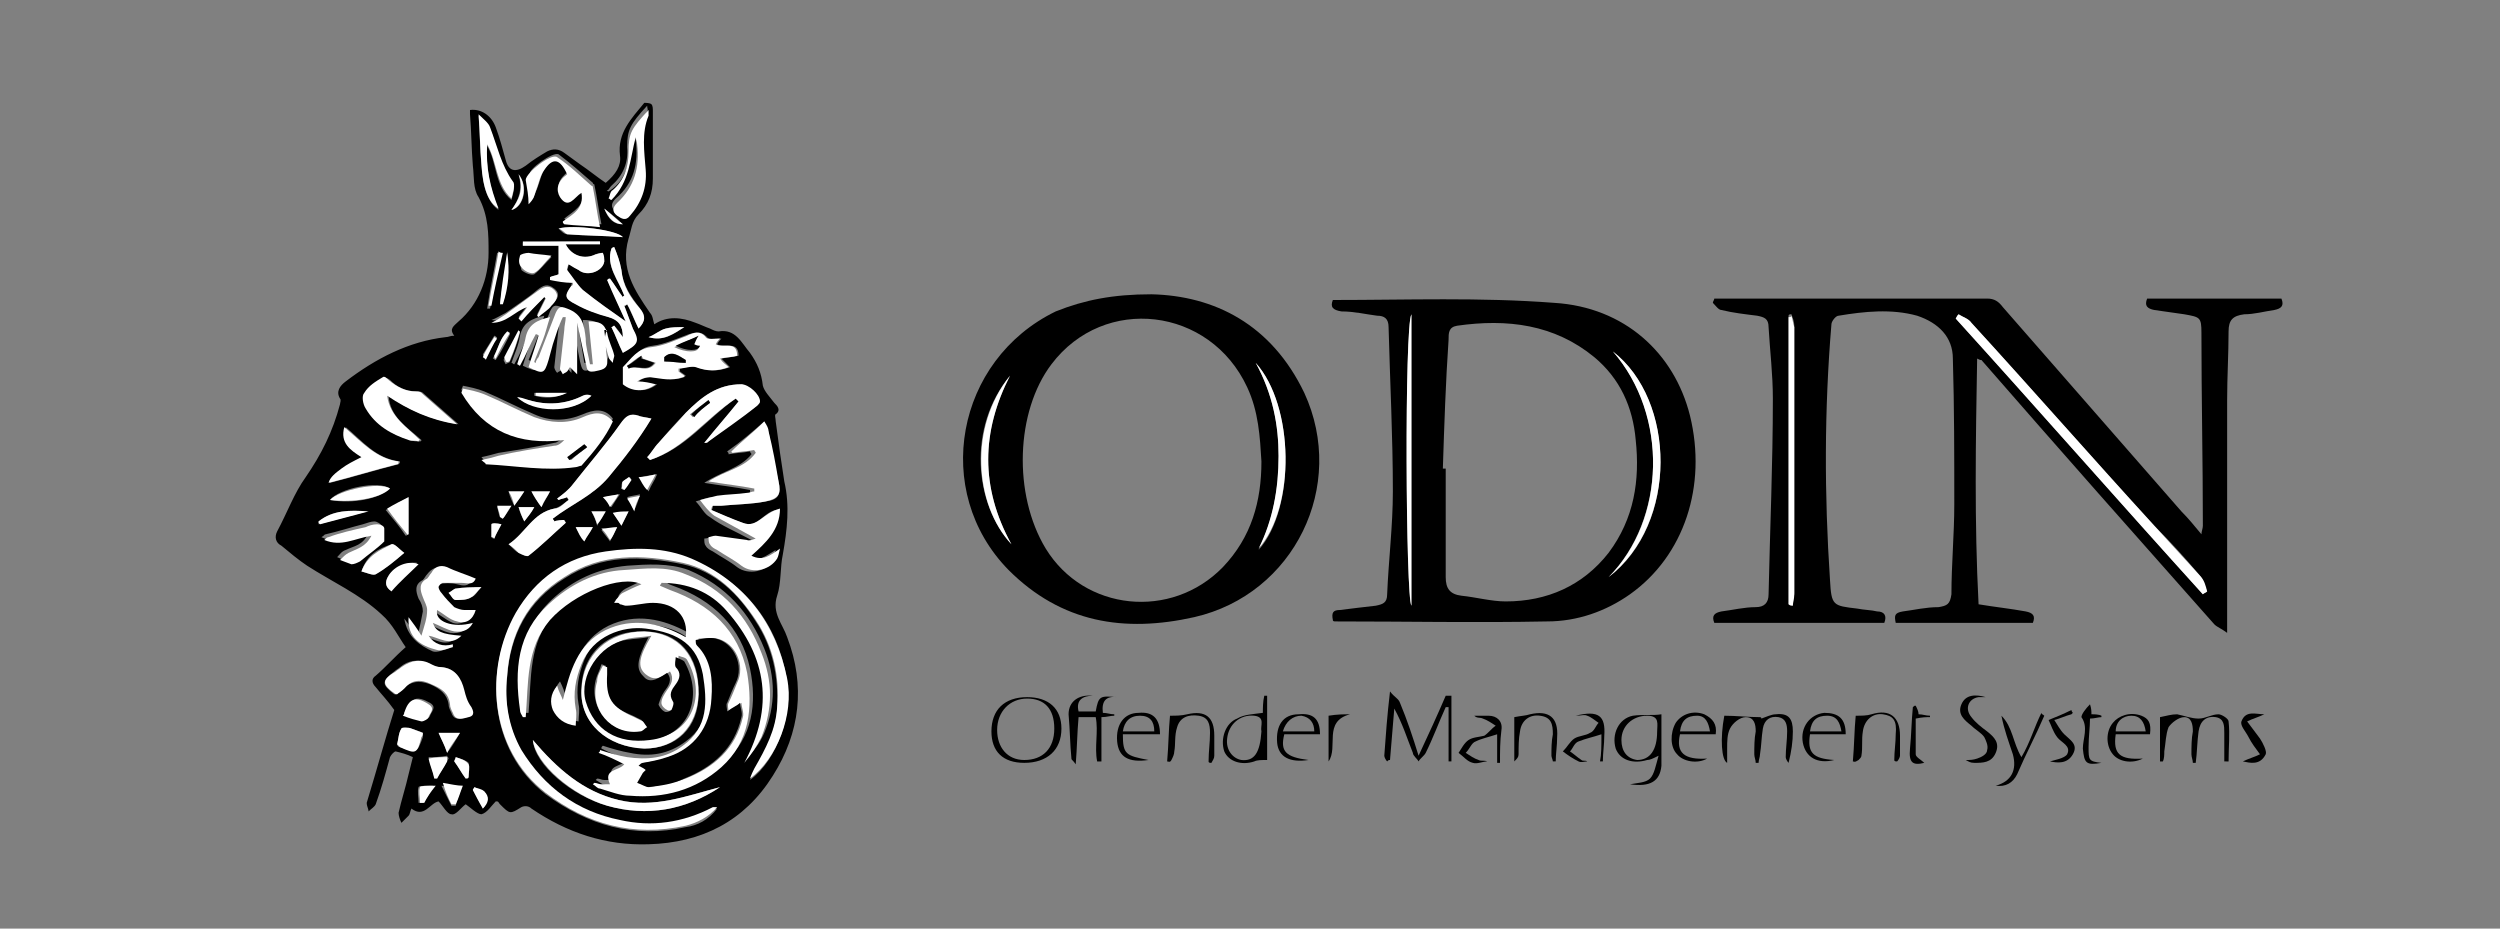 <?xml version="1.0" encoding="UTF-8"?> <!-- Generator: Adobe Illustrator 19.0.0, SVG Export Plug-In . SVG Version: 6.00 Build 0) --> <svg xmlns="http://www.w3.org/2000/svg" xmlns:xlink="http://www.w3.org/1999/xlink" version="1.1" id="Layer_1" x="0px" y="0px" viewBox="0 0 175 65" style="enable-background:new 0 0 175 65;" xml:space="preserve"><rect x="0" y="0" width="175" height="65" fill="#808080" stroke="none"/> <style type="text/css"> .st0{fill:none;} .st1{fill:#FFFFFF;} </style> <g id="XMLID_141_"> <path id="XMLID_139_" class="st0" d="M43.5,42.2c-0.1,0-0.1,0-0.2-0.1C43.4,42.1,43.4,42.1,43.5,42.2z"></path> <path id="XMLID_138_" class="st0" d="M43.1,42c0,0,0.1,0,0.1,0C43.1,42.1,43.1,42,43.1,42L43.1,42z"></path> <path id="XMLID_284_" class="st0" d="M70-2H9.7v63H70V-2z M54.2,54.4c-2,3.2-5,4.7-8.7,4.8c-3,0.1-5.7-0.8-8.2-2.5 c-0.2-0.1-0.5-0.1-0.7-0.1c-0.8,0.5-0.8,0.5-1.5-0.2c-0.1-0.1-0.1-0.1-0.2-0.2c0,0-0.1,0-0.1,0c-0.3,0.3-0.7,0.9-1,0.9 c-0.3,0.1-0.7-0.4-1.1-0.7c-0.3,0.2-0.7,0.8-1,0.7c-0.4-0.1-0.6-0.6-0.9-0.9c-0.6,0.1-1,1.3-1.9,0.5c-0.1,0.2-0.1,0.3-0.2,0.5 c-0.1,0.2-0.3,0.4-0.5,0.5c-0.1-0.2-0.2-0.5-0.2-0.7c0.2-0.9,0.5-1.8,0.7-2.7c0.1-0.4,0.2-0.7,0.3-1.2c-0.4-0.1-0.8-0.3-1.2-0.4 c-0.1,0-0.4,0.2-0.4,0.4c-0.4,1.1-0.7,2.2-1,3.3c-0.1,0.2-0.3,0.3-0.5,0.5c0-0.2-0.2-0.5-0.1-0.7c0.6-2.2,1.3-4.5,1.9-6.4 c-0.5-0.7-0.9-1.1-1.3-1.6c-0.3-0.3-0.2-0.5,0-0.8c0.7-0.7,1.4-1.3,2.1-2c-0.5-0.7-0.9-1.6-1.7-2.3c-1.6-1.4-3.5-2.3-5.2-3.4 c-0.6-0.4-1.2-0.9-1.8-1.4c-0.3-0.3-0.5-0.6-0.3-1c0.6-1.3,1.1-2.7,2-3.8c1.2-1.6,1.9-3.2,2.4-5.1c0-0.1,0.1-0.3,0-0.4 c-0.3-0.6,0-0.9,0.4-1.2c2.1-1.6,4.4-2.7,7-3.1c0.1,0,0.3,0,0.6-0.1c-0.5-0.5-0.1-0.8,0.3-1c1.5-1.3,2.1-3,2.1-4.8 c0-1.3,0-2.7-0.7-3.9c-0.3-0.6-0.3-1.5-0.4-2.2C33.1,10.4,33,9.2,32.9,8c0-0.1,0-0.2,0-0.3c0.8-0.1,1.5,0.4,1.8,1.2 c0.3,0.7,0.4,1.5,0.7,2.3c0.3,0.9,0.7,1,1.4,0.4c0.5-0.3,1-0.7,1.5-1c0.4-0.3,0.8-0.2,1.2,0.1c0.4,0.3,0.7,0.5,1.1,0.8 c0.6,0.4,1.2,0.9,1.8,1.3c0.7-0.6,1-1.2,1-1.9c-0.2-1.6,0.8-2.6,1.7-3.7c0.1-0.1,0.4,0,0.5,0.1c0.1,0.1,0.1,0.3,0.1,0.5 c0,1.6,0,3.1,0,4.7c0,1-0.3,1.8-1,2.5c-0.5,0.5-0.5,1.1-0.7,1.7c-0.6,2.1,0.4,3.6,1.5,5.2c0.1,0.2,0.2,0.5,0.3,0.8 c0.9-0.6,1.9-0.5,2.9-0.1c0.3,0.1,0.7,0.3,1,0.4c0.2,0.1,0.4,0.2,0.6,0.2c1.2-0.2,1.7,0.8,2.2,1.5c0.5,0.7,0.8,1.4,0.9,2.3 c0,0.4,0.5,0.8,0.8,1.2c0.2,0.3,0.4,0.5,0.1,0.8c-0.1,0.1,0,0.4,0,0.5c0.1,0.7,0.2,1.5,0.3,2.2c0.1,0.7,0.2,1.3,0.3,2 c0.4,1.7,0.2,3.4-0.1,5.1c-0.2,1-0.1,2-0.4,2.9c-0.4,1.2,0.4,2.1,0.8,3C56.6,48.1,56.1,51.4,54.2,54.4z"></path> <path id="XMLID_223_" d="M54.4,41.7c0.3-0.9,0.2-2,0.4-2.9c0.3-1.7,0.5-3.4,0.1-5.1c-0.1-0.7-0.2-1.3-0.3-2 c-0.1-0.7-0.2-1.5-0.3-2.2c0-0.2-0.1-0.5,0-0.5c0.4-0.3,0.1-0.6-0.1-0.8c-0.3-0.4-0.7-0.8-0.8-1.2c-0.1-0.9-0.4-1.6-0.9-2.3 c-0.6-0.7-1-1.7-2.2-1.5c-0.2,0-0.4-0.1-0.6-0.2c-0.3-0.1-0.7-0.3-1-0.4c-1-0.4-2-0.5-2.9,0.1c-0.1-0.3-0.1-0.6-0.3-0.8 c-1.1-1.6-2.1-3.1-1.5-5.2c0.2-0.6,0.2-1.2,0.7-1.7c0.7-0.7,1-1.5,1-2.5c0-1.6,0-3.1,0-4.7c0-0.2,0-0.4-0.1-0.5 c-0.1-0.1-0.4-0.1-0.5-0.1c-0.9,1.1-1.9,2.1-1.7,3.7c0.1,0.7-0.3,1.3-1,1.9c-0.6-0.4-1.2-0.9-1.8-1.3c-0.4-0.3-0.7-0.5-1.1-0.8 c-0.4-0.3-0.8-0.3-1.2-0.1c-0.5,0.3-1,0.6-1.5,1c-0.7,0.5-1.2,0.4-1.4-0.4c-0.2-0.7-0.4-1.5-0.7-2.3c-0.3-0.8-1-1.3-1.8-1.2 c0,0.1,0,0.2,0,0.3c0.1,1.2,0.1,2.4,0.2,3.6c0.1,0.8,0,1.6,0.4,2.2c0.7,1.3,0.7,2.6,0.7,3.9c0,1.8-0.7,3.6-2.1,4.8 c-0.3,0.3-0.7,0.5-0.3,1c-0.3,0-0.4,0.1-0.6,0.1c-2.6,0.3-4.9,1.5-7,3.1c-0.4,0.3-0.7,0.7-0.4,1.2c0.1,0.1,0,0.3,0,0.4 c-0.5,1.9-1.3,3.5-2.4,5.1c-0.8,1.1-1.3,2.5-2,3.8c-0.2,0.4-0.1,0.8,0.3,1c0.6,0.5,1.2,1,1.8,1.4c1.7,1.1,3.7,2,5.2,3.4 c0.8,0.7,1.2,1.6,1.7,2.3c-0.8,0.7-1.4,1.4-2.1,2c-0.3,0.2-0.3,0.5,0,0.8c0.4,0.5,0.8,0.9,1.3,1.6c-0.6,1.9-1.2,4.1-1.9,6.4 c-0.1,0.2,0.1,0.5,0.1,0.7c0.2-0.2,0.4-0.3,0.5-0.5c0.4-1.1,0.7-2.2,1-3.3c0.1-0.2,0.3-0.4,0.4-0.4c0.4,0.1,0.8,0.2,1.2,0.4 c-0.1,0.4-0.2,0.8-0.3,1.2c-0.2,0.9-0.5,1.8-0.7,2.7c0,0.2,0.1,0.5,0.2,0.7c0.2-0.2,0.3-0.3,0.5-0.5c0.1-0.1,0.1-0.3,0.2-0.5 c0.9,0.7,1.3-0.4,1.9-0.5c0.3,0.3,0.6,0.9,0.9,0.9c0.3,0.1,0.7-0.5,1-0.7c0.3,0.2,0.8,0.7,1.1,0.7c0.4-0.1,0.7-0.6,1-0.9 c0,0,0.1,0,0.1,0c0.1,0,0.1,0.1,0.2,0.2c0.7,0.7,0.7,0.7,1.5,0.2c0.2-0.1,0.5-0.1,0.7,0.1c2.5,1.7,5.2,2.6,8.2,2.5 c3.7-0.1,6.7-1.6,8.7-4.8c1.9-3,2.3-6.3,1-9.7C54.8,43.7,54,42.9,54.4,41.7z M53.5,29.5c0.1,0.3,0.2,0.5,0.3,0.7 c0.2,1.2,0.4,2.3,0.7,3.5c0.2,0.9,0,1.3-0.9,1.4c-1,0.2-2.1,0.2-3.1,0.3c-0.2,0-0.4,0-0.6,0c0,0.1,0,0.2-0.1,0.3 c0.7,0.3,1.5,0.7,2.2,0.9c1,0.4,1.4-0.7,2.3-0.9c-0.1,1.5-1,2.4-2,3.3c0.8,0.4,1.3-0.1,2-0.5c-0.1,0.3-0.1,0.5-0.2,0.7 c-0.4,0.8-1.7,1.1-2.5,0.5c-0.5-0.4-1.1-0.7-1.7-1.1c-0.2-0.1-0.4-0.2-0.5-0.4c-0.1-0.1-0.1-0.3-0.1-0.5c0.2,0,0.4-0.1,0.5-0.1 c0.7,0.1,1.5,0.2,2.2,0.3c0.1,0,0.3-0.1,0.6-0.1c-1.1-0.6-2.1-1-2.9-1.6c-0.4-0.2-0.6-0.7-1-1.1c0.4-0.1,0.8-0.3,1.2-0.3 c0.7-0.1,1.4-0.1,2.1-0.2c0.2,0,0.3-0.1,0.5-0.1c0-0.1,0-0.1,0-0.2c-1-0.2-2-0.3-3.2-0.5c1.2-0.8,2.5-1,3.3-2 c0-0.1-0.1-0.1-0.1-0.2c-0.5,0.1-1,0.1-1.5,0.2c0-0.1,0-0.1-0.1-0.2C51.9,30.9,52.7,30.2,53.5,29.5z M53.2,28.1 c0,0.1-0.1,0.2-0.2,0.3c-1.1,0.8-2.3,1.6-3.4,2.5C49.5,31,49.4,31,49.3,31c0.8-1,1.6-1.9,2.4-2.9c-0.1-0.1-0.1-0.1-0.2-0.2 c-2,1.4-3.5,3.5-6,4.3c-0.1-0.1-0.1-0.1-0.2-0.2c0.3-0.3,0.5-0.7,0.8-1c0.6-0.7,1.2-1.4,1.9-2.1c1.1-1.1,2.2-2,3.9-2 C52.4,27,53.1,27.7,53.2,28.1z M38.8,36.5c0.2,0,0.5,0,0.7-0.1c0,0.1,0.1,0.1,0.1,0.2c-0.9,0.8-1.7,1.6-2.6,2.3 c-0.1,0.1-0.5-0.1-0.7-0.2c-0.2-0.1-0.4-0.3-0.7-0.6c1.2-0.8,1.7-2.2,3.2-2.5c0.4-0.1,0.7-0.4,1-0.6c0-0.1-0.1-0.1-0.1-0.2 c-0.2,0.1-0.4,0.1-0.6,0.2c0,0-0.1-0.1-0.1-0.1c0.4-0.3,0.8-0.6,1.1-1c1.1-1.4,2.3-2.7,3.3-4.2c0.4-0.5,0.7-0.8,1.3-0.6 c0.3,0.1,0.5,0.1,0.9,0.2c-0.9,1.5-2,2.8-3,4.1c-1.1,1.3-2.6,1.9-3.9,2.9C38.7,36.4,38.8,36.4,38.8,36.5z M37.4,35.5 c-0.2,0.3-0.4,0.6-0.7,1c-0.2-0.4-0.3-0.6-0.4-1C36.6,35.5,36.9,35.5,37.4,35.5z M37.2,34.4c0.5,0,0.8,0,1.3,0 c-0.2,0.4-0.4,0.7-0.6,1.1C37.6,35.1,37.5,34.8,37.2,34.4z M36,35.4c-0.2-0.4-0.3-0.6-0.4-1c0.4,0,0.7,0,1.1,0 C36.5,34.7,36.3,35,36,35.4z M35.8,35.4c-0.2,0.4-0.4,0.6-0.6,0.9c-0.1,0-0.1-0.1-0.2-0.1c-0.1-0.2-0.1-0.4-0.2-0.7 C35.1,35.5,35.4,35.5,35.8,35.4z M42.1,25.1c0.1,0.8-0.5,0.7-0.9,0.8c-0.5,0.2-0.5-0.3-0.6-0.6c-0.2-0.9-0.3-1.9-0.6-2.8 c0,1.2,0,2.3,0,3.6c-0.2-0.2-0.3-0.4-0.5-0.5c-0.1,0.1-0.1,0.2-0.2,0.3c-0.1,0.1-0.2,0.1-0.3,0.2c-0.1-0.1-0.2-0.3-0.2-0.4 c0.1-0.9,0.2-1.8,0.3-2.7c0-0.3,0.1-0.6,0.1-0.9c-0.1,0-0.1,0-0.2,0c-0.2,0.6-0.4,1.3-0.7,1.9c-0.1,0.4-0.2,0.7-0.3,1.1 c-0.3,0.9-0.4,1-1.4,0.5c0.2-0.7,0.5-1.5,0.7-2.2c-0.1,0-0.1,0-0.2-0.1c-0.4,0.7-0.7,1.5-1.1,2.2c-0.1,0-0.1-0.1-0.2-0.1 c0.2-0.6,0.5-1.2,0.6-1.9c0.2-0.9,0.8-1.2,1.7-1.4c-0.2,0.6-0.3,1.1-0.5,1.6c-0.2,0.5-0.4,1-0.6,1.5c0,0,0.1,0,0.1,0.1 c0.1-0.1,0.2-0.3,0.2-0.4c0.4-1,0.8-2.1,1.2-3.1c0.2-0.4,0.3-0.5,0.8-0.3c1.1,0.4,1.2,1.2,1.3,2.1c0.1,0.6,0.2,1.2,0.3,1.8 c0.1,0,0.2,0,0.2,0c-0.1-1-0.2-2-0.3-3c0.7,0,1.2,0.1,1.3,0.8c0.1,0.5,0.4,1,0.5,1.6c0,0.2-0.1,0.4-0.1,0.5 c-0.1-0.1-0.3-0.2-0.3-0.4c-0.2-0.7-0.4-1.4-0.6-2c-0.1,0-0.1,0-0.2,0C41.9,23.7,41.9,24.4,42.1,25.1z M40.8,27.7 c0.2-0.1,0.4,0,0.6,0c-1.3,1.3-4.1,1.1-5.2,0.1c0.3,0.1,0.5,0.2,0.8,0.2C38.3,28.4,39.6,28.3,40.8,27.7z M37.4,27.5 c0.7,0,1.5,0,2.2,0c-0.7,0.4-1.5,0.4-2.2,0.2C37.4,27.6,37.4,27.5,37.4,27.5z M35.4,21.9c0.7-0.5,1.5-1,2.2-1.6 c0.4-0.3,0.7-0.5,1.2-0.1c0.5,0.4,0.2,0.8-0.2,1.1c-0.3,0.3-0.6,0.5-0.9,0.8c0,0-0.1-0.1-0.1-0.1c0.2-0.4,0.4-0.8,0.6-1.2 c0,0-0.1-0.1-0.1-0.1c-0.5,0.6-1,1.1-1.6,1.7c-0.1-0.1-0.1-0.1-0.2-0.2c0.2-0.3,0.4-0.5,0.6-0.8c-0.9,0.3-1.4,1.2-2.5,1 C34.7,22.3,35,22.1,35.4,21.9z M35,21.2c0.2-1.2,0.4-2.4,0.5-3.6c0.1,1.2,0.1,2.4-0.3,3.6C35.1,21.2,35.1,21.2,35,21.2z M36.4,18 c0-0.1,0.4-0.2,0.6-0.2c0.4,0,0.9,0.1,1.6,0.2c-0.5,0.5-0.8,0.9-1.2,1.2c-0.2,0.1-0.7-0.1-0.9-0.3C36.4,18.6,36.4,18.2,36.4,18z M35.7,23.4c-0.3,0.6-0.6,1.2-1,1.8c-0.1,0-0.1-0.1-0.2-0.1c0.3-0.6,0.5-1.3,0.9-1.7C35.5,23.3,35.6,23.3,35.7,23.4z M35.3,25.1 c0.3-0.6,0.7-1.3,1-1.9c0,0,0.1,0,0.1,0.1c-0.2,0.7-0.4,1.3-0.7,2c0,0.1-0.2,0.1-0.3,0.2C35.3,25.3,35.2,25.2,35.3,25.1z M44.2,33.6c-0.2,0.2-0.3,0.4-0.5,0.7c-0.1,0-0.1,0-0.2-0.1c0-0.2,0-0.4,0.1-0.5c0.1-0.1,0.3-0.2,0.5-0.3 C44.1,33.5,44.2,33.5,44.2,33.6z M43.4,34.6c-0.3,0.4-0.4,0.6-0.6,0.9c-0.2-0.2-0.3-0.4-0.4-0.7C42.7,34.7,42.9,34.7,43.4,34.6z M41.4,35.8c0.4,0,0.6,0,1,0c-0.2,0.4-0.4,0.6-0.6,1C41.7,36.4,41.6,36.2,41.4,35.8z M41.5,36.9c-0.2,0.4-0.4,0.6-0.6,1 c-0.2-0.4-0.4-0.6-0.6-1C40.7,36.9,41,36.9,41.5,36.9z M43.2,36.9c-0.2,0.4-0.3,0.6-0.5,1c-0.2-0.3-0.4-0.5-0.6-0.8 C42.5,37,42.8,37,43.2,36.9z M42.9,35.9c0.4,0,0.7,0,1.1-0.1c-0.2,0.4-0.3,0.6-0.5,1C43.3,36.4,43.1,36.2,42.9,35.9z M43.9,34.8 c0.3-0.1,0.5-0.1,0.9-0.2c-0.1,0.4-0.2,0.7-0.4,1.1C44.2,35.4,44.1,35.1,43.9,34.8z M44.8,33.4c0.4-0.1,0.7-0.1,1.2-0.2 c-0.2,0.5-0.4,0.7-0.6,1.2C45.1,34,45,33.7,44.8,33.4z M49.5,23.6c0.1,0.2,0.6,0.1,1,0.1c-0.1,0.1-0.2,0.2-0.3,0.4 c0.5,0.3,1.5-0.3,1.5,0.8C51.3,25,51,25,50.5,25.1c0.3,0.3,0.4,0.4,0.6,0.6c-0.8,0.3-1.5,0.3-2.3,0c-0.3-0.1-0.8,0-1.2,0.1 c0,0.1,0,0.1,0,0.2c0.1,0.1,0.3,0.2,0.4,0.3c-0.1,0.1-0.1,0.1-0.1,0.1c-0.8,0.3-1.5,0-2.3,0c-0.3,0-0.7,0.1-0.9,0.3 c0.4,0.1,0.8,0.2,1.3,0.2c-0.8,0.6-1.6,0.5-2.3,0c0-0.4,0-0.7,0-1c0-0.1,0-0.1,0-0.2c0.6-0.6,1-1.4,2-1.5c0.8-0.1,1.7-0.5,2.5-0.8 C48.6,23.3,49,23.1,49.5,23.6z M46.6,23c0.3-0.1,0.7-0.1,1.3-0.1c-0.8,0.5-1.4,1-2.5,0.7C45.9,23.4,46.2,23.1,46.6,23z M42.8,13 c0.8-0.7,1.2-1.6,1.1-2.7c0-1.2,0.2-1.6,1.4-2.9c0,0.2,0.1,0.3,0,0.4c-0.5,1.3-0.3,2.5-0.2,3.8c0.1,1.2-0.3,2.3-1.1,3.2 c-0.3,0.4-0.6,0.3-0.9,0c-0.4-0.3-0.3-0.6,0-0.9c1.3-1.1,1.6-2.5,1.4-4.1c0-0.2-0.1-0.3-0.1-0.5c-0.3,1.5-0.3,3.2-1.8,4.1 c-0.1,0-0.1-0.1-0.2-0.1C42.6,13.4,42.6,13.2,42.8,13z M43.6,15.7c-0.6,0-1-0.3-1.3-1.1C42.8,15,43.2,15.3,43.6,15.7z M43.6,16.6 c-1.3-0.1-2.6-0.1-3.9-0.2c-0.2,0-0.4-0.2-0.6-0.4C40.1,15.7,43.2,16.1,43.6,16.6z M39.1,10.8c0.8,0.6,1.6,1.3,2.4,2 c0,0,0,0.1,0.1,0.1c0.2,0.9,0.3,1.8,0.5,2.8c-0.8-0.1-1.6-0.1-2.5-0.2c0-0.1,0-0.1-0.1-0.2c0.6-0.5,1.5-0.9,1.3-2 c-0.5,0.3-0.9,1.2-1.5,0.3c-0.4-0.5-0.2-1.1,0.5-1.6c-0.4-1-1-1.2-1.6-0.3c-0.3,0.4-0.4,1-0.6,1.5c-0.1,0.2-0.2,0.5-0.3,0.7 c-0.1-0.6-0.2-1.1-0.2-1.7C36.9,11.9,38.7,10.6,39.1,10.8z M42,16.9c0,0.1,0,0.1,0,0.2c-0.8,0-1.6,0-2.4,0c0.4,0.8,1.3,1.1,2.1,0.7 c0.2-0.1,0.4-0.1,0.5-0.1c0,0.2,0.1,0.4,0.1,0.6c-0.1,0.7-1.2,1.1-1.8,0.6c-0.2-0.1-0.4-0.3-0.7-0.4c0,0.2-0.1,0.3-0.1,0.4 c0.3,0.5,0.6,1,1.1,1.4c1,0.8,2,1.5,3,2.2c-0.4-0.9-0.8-1.9-1.3-2.9c0.1,0,0.1,0,0.2-0.1c0.3,0.4,0.6,0.9,0.9,1.3 c0,0,0.1,0,0.1-0.1c-0.4-1.1-1.3-2-0.9-3.3c0.1,0,0.1,0,0.2-0.1c0.2,0.5,0.4,1.1,0.5,1.6c0.1,1.1,0.7,1.9,1.3,2.7 c0.4,0.5,0.4,0.8-0.1,1.4c-0.3-0.6-0.5-1.1-0.8-1.7c-0.1,0-0.1,0-0.2,0.1c0.2,0.5,0.4,1.1,0.6,1.6c0.4,0.9,0.3,1.1-0.7,1.7 c-0.3-0.6-0.5-1.2-0.8-1.8c0.1,0,0.1-0.1,0.2-0.1c0.2,0.2,0.4,0.5,0.6,0.8c0-0.8-0.3-1.2-1-1.4c-0.8-0.3-1.6-0.5-2.3-0.9 c-0.8-0.4-0.8-0.6-0.3-1.3c0-0.1,0-0.2,0.1-0.2c-0.5-0.1-1.1-0.2-1.6-0.2c0-0.1,0-0.1,0-0.2c0.2-0.1,0.4-0.1,0.6-0.2 c0-0.7,0-1.3,0-2c-0.9,0-1.7,0-2.5,0c0-0.1,0-0.2,0-0.2C38.4,16.9,40.2,16.9,42,16.9z M36.3,12.2c0.7,0.8,0.4,2.3-0.5,2.5 C36.3,14,36.6,13.3,36.3,12.2z M33.7,11.6c-0.1-1.1-0.1-2.2-0.2-3.5c0.3,0.4,0.7,0.6,0.8,0.9c0.5,1.3,0.7,2.6,1.6,3.8 c0.2,0.3,0,0.8-0.1,1.2c-1.2-1-1-2.6-1.7-3.8c-0.1,1.6,0.2,3,0.8,4.5C34.2,14.2,33.8,13.2,33.7,11.6z M34.8,17.7 c0.1,0,0.2,0,0.3,0.1c-0.3,1.3-0.5,2.5-0.8,3.8c-0.1,0-0.2,0-0.2,0C34.3,20.2,34.6,18.9,34.8,17.7z M34.6,23.5 c0.1,0,0.1,0.1,0.2,0.1c-0.3,0.5-0.5,1-0.8,1.4c-0.1-0.1-0.2-0.1-0.2-0.2C34,24.5,34.3,24,34.6,23.5z M25.6,27.5 c0.3-0.5,0.9-0.8,1.3-1.1c0,0,0.3,0.1,0.4,0.2c0.5,0.5,1.1,0.8,1.9,0.8c0.1,0,0.3,0,0.4,0.1c0.8,0.7,1.6,1.4,2.5,2.2 c-1.9-0.3-3.5-1-4.9-2c0.1,1.5,1.3,2.2,2.3,3.1c0,0,0,0.1-0.1,0.1c-0.2,0-0.5,0-0.7-0.1c-1.3-0.4-2.3-1.1-3-2.2 C25.4,28.3,25.4,27.7,25.6,27.5z M28.6,34.8c0,1,0,1.8,0,2.6c-0.1,0-0.1,0.1-0.2,0.1c-0.4-0.6-0.9-1.2-1.4-1.8 C27.6,35.4,28,35.1,28.6,34.8z M23.1,35c0.6-0.8,3.4-1.4,4.2-0.8C26.6,34.9,24.7,35.3,23.1,35z M24,32.8c0.4-0.3,0.9-0.5,1.4-0.8 c-0.8-0.5-1.5-1-1.2-2.1c1.2,1,2.1,2.2,3.8,2.4c0,0.1,0,0.1-0.1,0.2c-1.6,0.4-3.2,0.9-4.8,1.3C23.1,33.4,23.6,33.1,24,32.8z M22.3,36.5c1-0.8,2.2-0.8,3.4-0.7c-1.1,0.3-2.3,0.6-3.4,0.9C22.3,36.7,22.3,36.6,22.3,36.5z M24.4,39.3c-0.3,0-0.5-0.2-0.8-0.3 c0.2-0.2,0.3-0.4,0.6-0.5c0.6-0.3,1.2-0.3,1.6-1.2c-1.1,0.3-2.1,0.9-3.3,0.3c0.2-0.1,0.2-0.2,0.3-0.2c0.9-0.2,1.8-0.5,2.6-0.7 c0.3-0.1,0.6-0.2,0.8-0.2c0.2,0,0.5,0.2,0.5,0.3c0.1,0.2,0,0.5-0.2,0.7c-0.5,0.5-1.1,1-1.7,1.4C24.8,39.2,24.6,39.3,24.4,39.3z M26.3,40.2c-0.2,0.1-0.6-0.1-1-0.2c0.4-1.2,1.2-1.6,2.1-1.9c0.2-0.1,0.6,0.4,0.9,0.6C27.6,39.3,27,39.8,26.3,40.2z M27.2,40.3 c0.4-0.6,1.4-1,2-0.9c-0.6,0.6-1.2,1.3-1.9,1.9C27,41.1,26.9,40.7,27.2,40.3z M28.3,43.3c0.3,0.4,0.6,0.8,0.9,1.3 c0.2-0.7,0.3-1.3,0.4-1.8c0-0.3-0.1-0.6-0.3-0.9c-0.2-0.5-0.3-1,0.3-1.3c0.1-0.1,0.2-0.3,0.3-0.4c0.3-0.4,0.7-0.6,1.1-0.4 c0.7,0.2,1.3,0.5,2,0.8c-0.2,0.5-0.6,0.4-1,0.3c-0.4-0.1-0.9-0.1-1.3,0c-0.1,0-0.3,0.2-0.3,0.3c0,0.1,0.1,0.3,0.2,0.4 c0.3,0.3,0.6,0.7,0.9,1c0.2,0.1,0.5,0.2,0.7,0.2c0.3,0,0.5,0,0.8,0c-0.2,0.6-0.7,1-1.3,0.8c-0.5-0.2-0.9-0.6-1.4-0.8 c-0.1,0.8,1.2,1.3,2.5,0.9c-0.1,0.4-0.6,0.7-1.3,0.6c-0.5-0.1-1-0.4-1.5-0.6c0.2,0.6,0.7,0.8,2,0.9c-0.8,0.8-1.5,0.1-2.3,0 c0.5,0.6,1,0.7,1.7,0.6c0,0.1,0,0.2,0,0.2c-0.4,0.1-0.8,0.3-1.1,0.2C29.4,45.2,28.5,44.6,28.3,43.3z M33.7,41.1 c-0.3,0.3-0.4,0.6-0.7,0.7C32.7,42,32.3,42,31.9,42c-0.2,0-0.3-0.3-0.5-0.5c0.2-0.1,0.4-0.3,0.5-0.3C32.5,41.2,33,41.2,33.7,41.1z M28,52.3c-0.1,0-0.2-0.1-0.2-0.2c0.1-0.4,0.1-0.8,0.3-1.1c0-0.1,0.5,0,0.7,0c0.3,0.1,0.6,0.2,0.8,0.3c0,0.1,0,0.2,0,0.3 C29.2,52.7,29.2,52.7,28,52.3z M28.3,50c0-0.1,0-0.2,0.1-0.2c0.4-1,0.8-1.1,1.7-0.6c0.5,0.3,0.1,0.6,0,0.9c0,0.1-0.3,0.3-0.5,0.3 C29.1,50.4,28.7,50.2,28.3,50z M29.6,56.2c-0.1,0-0.2,0-0.3,0c0-0.4-0.1-0.8,0-1.1c0-0.1,0.5-0.1,1-0.1 C30.1,55.5,29.9,55.9,29.6,56.2z M30.6,54.4c-0.1,0-0.2,0-0.2,0c-0.1-0.5-0.3-0.9-0.4-1.4c0.4,0,0.8,0,1.3-0.1 c0,0.1,0.1,0.1,0.1,0.2C31.1,53.6,30.9,54,30.6,54.4z M30.7,51.3c0.5,0,0.9,0,1.5,0c-0.3,0.5-0.5,0.9-0.9,1.4 C31.1,52.1,30.9,51.7,30.7,51.3z M31.9,56.4c-0.1,0-0.2,0-0.3,0c-0.2-0.4-0.4-0.8-0.7-1.4c0.6,0.1,1,0.1,1.4,0.2 C32.2,55.5,32,55.9,31.9,56.4z M32.8,54.4c-0.1,0-0.2,0-0.2,0.1c-0.3-0.4-0.5-0.8-0.8-1.2c0-0.1,0.1-0.2,0.1-0.3 c0.3,0.1,0.7,0.2,0.9,0.4C32.9,53.7,32.8,54.1,32.8,54.4z M32.7,50.2c-0.4,0.1-0.9,0.3-1.1-0.3c-0.1-0.2-0.2-0.4-0.2-0.6 c-0.1-0.7-0.6-1.1-1.3-1.4c-0.8-0.3-1.3-0.2-1.9,0.3c-0.1,0.2-0.3,0.3-0.5,0.4c-0.1,0-0.1,0-0.1,0c-0.9-0.7-0.9-0.9,0-1.6 c0.1-0.1,0.3-0.2,0.4-0.3c0.6-0.5,1.3-0.6,2.1-0.2c0.2,0.1,0.5,0.2,0.7,0.2c1,0,1.4,0.7,1.6,1.6c0.1,0.4,0.3,0.8,0.4,1.2 C32.9,49.8,33.1,50.1,32.7,50.2z M33.8,56.6c-0.2-0.5-0.5-0.9-0.7-1.3c0-0.1,0.1-0.1,0.1-0.2c0.2,0.1,0.5,0.2,0.7,0.3 C34.2,55.8,34.2,56.1,33.8,56.6z M34,32.3c-0.1,0-0.1-0.1-0.3-0.3c0.5-0.1,0.8-0.2,1.2-0.3c1.3-0.2,2.6-0.4,3.9-0.7 c0.2,0,0.4-0.2,0.7-0.4c-3.1,0.4-5.6-0.6-7.2-3.3c0-0.1,0.1-0.2,0.1-0.3c0.5,0.1,1,0.2,1.5,0.4c1.2,0.5,2.3,1.1,3.5,1.6 c1.1,0.5,2.2,0.5,3.4,0c0.7-0.3,1.5-0.5,2.1,0.3c-0.5,1.2-1.3,2.2-2.2,3.1c-0.1,0.1-0.2,0.1-0.4,0.1C38.2,33,36.1,32.6,34,32.3z M34.6,37.7c-0.1,0-0.1,0-0.2-0.1c0-0.3,0-0.6,0-0.9c0,0,0.4,0,0.7,0C34.9,37.1,34.7,37.4,34.6,37.7z M47.1,41 c2.8,1,4.8,2.9,5.4,5.8c0.5,2.4,0.2,4.8-1.8,6.6c-1.8,1.6-4,2.3-6.4,2c-0.7-0.1-1.4-0.3-2.1-0.5c-0.2-0.1-0.3-0.2-0.5-0.3 c0,0,0.1-0.1,0.1-0.1c0.2,0,0.3,0.1,0.5,0.1c0.2,0,0.3,0,0.6,0c-0.5-1.1,0.6-0.9,1-1.4c-0.7-0.3-1.2-0.5-1.8-0.8 c0-0.1,0-0.1,0.1-0.2c0.6,0.2,1.3,0.4,1.9,0.5c1.4,0.3,2.7,0.1,3.9-0.8c1.8-1.3,1.7-3.2,1.4-5c-0.4-2-1.6-2.9-4-3.2 c-1.6-0.2-3.7,0.5-4.5,2.5c-0.4,1-0.6,2-0.4,3.1c0.1,0.4,0,0.8,0,1.2c-0.8-0.1-1.3-0.5-1.6-1.1c-0.2-0.5-0.2-1.1,0.3-1.7 c0.2,0.4,0.3,0.7,0.4,1c0.5-2,1-3.9,3-4.9c1.9-0.9,3.8-0.5,5.6,0.5c0.2-1.4-0.7-2.4-2.3-2.4c-0.6,0-1.3,0.2-1.9,0.2 c-0.1,0-0.3,0-0.4-0.1c-0.1,0-0.1,0-0.2-0.1c0,0-0.1,0-0.1,0c0,0-0.1,0-0.1,0l0,0h0c0.1-0.1,0.1-0.1,0.1-0.2 c0.1-0.2,0.3-0.4,0.5-0.5c0.4-0.2,0.8-0.4,1.3-0.6c-1.3-0.7-4.7,0.6-6.4,2.5c-1.7,1.9-1.5,4.4-1.7,6.8c-0.1,0-0.1,0-0.2,0 c-0.1-0.2-0.2-0.3-0.2-0.5c-0.3-2.7-0.2-5.3,2-7.4c1.5-1.4,3.2-2.2,5.3-2.4c1.4-0.1,2.9-0.2,4.3,0.3c2.6,1.1,4.3,3,5.3,5.5 c0.8,2,0.8,4,0,5.9c-0.3,0.7-0.7,1.2-1.2,1.8c2.1-3.8,1.6-7.3-1.2-10.6c-1.2-1.4-2.8-1.9-4.5-2.2c0,0.1-0.1,0.1-0.1,0.2 C46.6,40.8,46.8,40.9,47.1,41z M50.4,55.1c-2.4,1.6-5.1,2.1-7.9,1.3c-2.5-0.7-5.1-2.9-5.2-4.6c1.7,2,3.5,3.6,6,4.2 C45.8,56.6,48.1,55.7,50.4,55.1z M40.7,48.3c0-2.5,1.8-4.2,4.4-4.1c2.4,0,3.9,1.7,3.8,4.4c0,2.3-1.5,3.8-3.8,3.8 C42.5,52.3,40.6,50.6,40.7,48.3z M52.5,54.6c0.1-0.2,0.2-0.4,0.3-0.7c0.8-1.3,1.5-2.7,1.6-4.3c0.1-2.2-0.3-4.3-1.5-6.1 c-1.2-1.9-2.8-3.5-5.1-4c-2.9-0.6-5.7-0.7-8.3,1c-2.6,1.6-3.8,4-4,6.9c-0.2,1.8,0.1,3.6,1,5.2c1.6,2.6,3.9,4.3,6.9,4.9 c2.3,0.5,4.5,0.2,6.5-0.9c0,0,0.1,0,0.3,0c-0.6,0.8-1.4,1.2-2.2,1.3c-3.6,0.8-6.8-0.1-9.8-2.3c-4-3.1-4.3-8.7-2.1-12.6 c1.3-2.4,3.5-3.9,6.3-4.3c2-0.3,4-0.4,6,0.5c3.8,1.6,6,4.4,6.7,8.4C55.5,50,54.4,53.2,52.5,54.6z"></path> <path id="XMLID_220_" class="st1" d="M50.9,42.8c2.8,3.2,3.3,6.7,1.2,10.6c0.5-0.6,0.9-1.2,1.2-1.8c0.8-2,0.8-3.9,0-5.9 c-1-2.6-2.7-4.5-5.3-5.5c-1.4-0.6-2.8-0.4-4.3-0.3c-2,0.1-3.8,1-5.3,2.4c-2.2,2-2.4,4.6-2,7.4c0,0.2,0.1,0.3,0.2,0.5 c0.1,0,0.1,0,0.2,0c0.2-2.4,0-4.8,1.7-6.8c1.7-1.9,5-3.2,6.4-2.5c-0.5,0.2-0.9,0.4-1.3,0.6c-0.2,0.1-0.3,0.3-0.5,0.5 c0,0.1-0.1,0.1-0.1,0.2h0c0,0,0.1,0,0.1,0c0,0,0.1,0,0.1,0c0.1,0,0.1,0,0.2,0.1c0.1,0,0.3,0.1,0.4,0.1c0.6,0,1.3-0.2,1.9-0.2 c1.6,0,2.5,1,2.3,2.4c-1.8-1-3.7-1.4-5.6-0.5c-2,1-2.5,2.9-3,4.9c-0.1-0.3-0.3-0.6-0.4-1c-0.5,0.6-0.5,1.2-0.3,1.7 c0.3,0.6,0.8,1,1.6,1.1c0-0.4,0.1-0.8,0-1.2c-0.2-1.1,0-2.1,0.4-3.1c0.8-2,2.9-2.7,4.5-2.5c2.4,0.3,3.6,1.2,4,3.2 c0.3,1.9,0.4,3.7-1.4,5c-1.2,0.9-2.5,1-3.9,0.8c-0.6-0.1-1.3-0.3-1.9-0.5c0,0.1,0,0.1-0.1,0.2c0.6,0.2,1.2,0.5,1.8,0.8 c-0.4,0.5-1.5,0.3-1,1.4c-0.3,0-0.4,0-0.6,0c-0.2,0-0.3-0.1-0.5-0.1c0,0-0.1,0.1-0.1,0.1c0.2,0.1,0.3,0.3,0.5,0.3 c0.7,0.2,1.4,0.5,2.1,0.5c2.4,0.2,4.6-0.4,6.4-2c2-1.8,2.2-4.2,1.8-6.6c-0.6-3-2.6-4.8-5.4-5.8c-0.2-0.1-0.5-0.2-0.7-0.3 c0-0.1,0.1-0.1,0.1-0.2C48.1,40.8,49.7,41.4,50.9,42.8z M50.2,44.7c1.3,0.3,2,1.9,1.4,3.1c-0.2,0.5-0.4,1-0.6,1.4 c-0.1,0.2,0,0.4,0,0.6c0.4-0.3,0.6-0.4,0.9-0.6c0,0.3,0.2,0.7,0.1,1c-0.5,2.2-2,3.5-4,4.3c-0.8,0.3-1.6,0.4-2.5,0.6 c-0.2,0-0.5-0.2-0.8-0.3c0.1-0.2,0.3-0.5,0.4-0.7c0-0.1,0.1-0.1,0.2-0.2c-0.2-0.1-0.3-0.2-0.5-0.3c0.1-0.1,0.2-0.2,0.3-0.2 c0.6-0.1,1.2-0.2,1.7-0.4c1.9-0.6,3-2.1,3.1-4.1c0.1-1.4,0-2.7-0.9-3.8c-0.1-0.1-0.1-0.2-0.1-0.4C49.3,44.7,49.8,44.6,50.2,44.7z"></path> <path id="XMLID_73_" class="st1" d="M48.4,39.1c-1.9-0.8-3.9-0.8-6-0.5c-2.8,0.4-4.9,1.9-6.3,4.3c-2.2,3.9-1.9,9.5,2.1,12.6 c2.9,2.2,6.1,3.1,9.8,2.3c0.8-0.2,1.6-0.6,2.2-1.3c-0.2,0-0.3,0-0.3,0c-2.1,1.1-4.3,1.4-6.5,0.9c-3-0.6-5.3-2.3-6.9-4.9 c-0.9-1.6-1.2-3.4-1-5.2c0.2-2.9,1.4-5.3,4-6.9c2.6-1.7,5.5-1.6,8.3-1c2.3,0.5,3.9,2.2,5.1,4c1.2,1.8,1.7,3.9,1.5,6.1 c-0.1,1.6-0.8,2.9-1.6,4.3c-0.1,0.2-0.2,0.4-0.3,0.7c1.9-1.4,3.1-4.5,2.6-7C54.3,43.6,52.1,40.7,48.4,39.1z"></path> <path id="XMLID_216_" class="st1" d="M40.3,32.7c0.1,0,0.3-0.1,0.4-0.1c0.9-1,1.7-2,2.2-3.1c-0.7-0.8-1.4-0.6-2.1-0.3 c-1.1,0.5-2.3,0.4-3.4,0c-1.2-0.5-2.3-1.1-3.5-1.6c-0.5-0.2-1-0.3-1.5-0.4c0,0.1-0.1,0.2-0.1,0.3c1.6,2.7,4,3.7,7.2,3.3 c-0.2,0.2-0.4,0.4-0.7,0.4c-1.3,0.2-2.6,0.4-3.9,0.7c-0.3,0.1-0.7,0.2-1.2,0.3c0.2,0.2,0.3,0.2,0.3,0.3 C36.1,32.6,38.2,33,40.3,32.7z M40.9,31.1c0.1,0.1,0.1,0.1,0.2,0.2c-0.4,0.3-0.8,0.6-1.1,0.9c-0.1-0.1-0.1-0.2-0.2-0.2 C40.1,31.7,40.5,31.4,40.9,31.1z"></path> <path id="XMLID_70_" class="st1" d="M51.3,31.7c0.5-0.1,1-0.1,1.5-0.2c0,0.1,0.1,0.1,0.1,0.2c-0.8,1.1-2.1,1.2-3.3,2 c1.2,0.2,2.2,0.3,3.2,0.5c0,0.1,0,0.1,0,0.2c-0.2,0-0.3,0.1-0.5,0.1c-0.7,0.1-1.4,0.1-2.1,0.2c-0.4,0.1-0.8,0.2-1.2,0.3 c0.3,0.4,0.6,0.8,1,1.1c0.9,0.5,1.8,1,2.9,1.6c-0.3,0.1-0.5,0.2-0.6,0.1c-0.7-0.1-1.5-0.2-2.2-0.3c-0.2,0-0.4,0.1-0.5,0.1 c0,0.2,0,0.4,0.1,0.5c0.1,0.2,0.3,0.3,0.5,0.4c0.6,0.4,1.2,0.7,1.7,1.1c0.8,0.6,2,0.3,2.5-0.5c0.1-0.2,0.1-0.3,0.2-0.7 c-0.7,0.5-1.2,0.9-2,0.5c1-0.9,2-1.8,2-3.3C53.4,35.9,53,37,52,36.6c-0.8-0.3-1.5-0.6-2.2-0.9c0-0.1,0-0.2,0.1-0.3 c0.2,0,0.4,0,0.6,0c1-0.1,2.1-0.1,3.1-0.3c0.9-0.2,1.1-0.5,0.9-1.4c-0.2-1.2-0.4-2.3-0.7-3.5c0-0.2-0.1-0.4-0.3-0.7 c-0.8,0.8-1.6,1.4-2.3,2.1C51.2,31.6,51.2,31.7,51.3,31.7z"></path> <path id="XMLID_212_" class="st1" d="M45.1,52.4c2.2,0,3.7-1.5,3.8-3.8c0-2.7-1.4-4.3-3.8-4.4c-2.5,0-4.3,1.6-4.4,4.1 C40.6,50.6,42.5,52.3,45.1,52.4z M44,44.7c0.5-0.1,1-0.1,1.6-0.2c-0.9,1.5-1,2.2-0.4,2.7c0.5,0.4,0.9,0.4,1.7-0.2 c0.3,0.5,0.1,0.9-0.2,1.3c-0.2,0.3-0.4,0.6-0.4,0.9c0,0.2,0.2,0.4,0.4,0.5c0.1,0.1,0.4,0,0.5-0.1c0.1-0.1,0.2-0.5,0.1-0.6 c-0.4-0.5-0.1-0.9,0.2-1.2c0.3-0.4,0.4-0.8,0-1.2c-0.1-0.1,0-0.4,0-0.7c0.2,0.1,0.5,0.1,0.6,0.3c1.4,2.5,0.3,5.2-2.4,5.5 c-2.3,0.3-3.9-0.7-4.3-2.8C40.7,47.2,42.1,45.1,44,44.7z"></path> <path id="XMLID_67_" class="st1" d="M42.6,33.4c1.1-1.3,2.1-2.6,3-4.1c-0.4-0.1-0.7-0.1-0.9-0.2c-0.6-0.2-0.9,0-1.3,0.6 c-1,1.4-2.2,2.8-3.3,4.2c-0.3,0.4-0.7,0.7-1.1,1c0,0,0.1,0.1,0.1,0.1c0.2-0.1,0.4-0.1,0.6-0.2c0,0.1,0.1,0.1,0.1,0.2 c-0.3,0.2-0.6,0.6-1,0.6c-1.5,0.3-2,1.7-3.2,2.5c0.3,0.2,0.5,0.4,0.7,0.6c0.2,0.1,0.6,0.3,0.7,0.2c0.9-0.7,1.7-1.5,2.6-2.3 c0-0.1-0.1-0.1-0.1-0.2c-0.2,0-0.5,0-0.7,0.1c0-0.1-0.1-0.1-0.1-0.2C40,35.3,41.5,34.7,42.6,33.4z"></path> <path id="XMLID_66_" class="st1" d="M36.6,17.2c0.8,0,1.6,0,2.5,0c0,0.7,0,1.3,0,2c-0.2,0.1-0.4,0.1-0.6,0.2c0,0.1,0,0.1,0,0.2 c0.5,0.1,1,0.2,1.6,0.2c0,0.1,0,0.2-0.1,0.2c-0.5,0.7-0.5,0.9,0.3,1.3c0.7,0.4,1.5,0.7,2.3,0.9c0.7,0.2,1,0.6,1,1.4 c-0.2-0.3-0.4-0.5-0.6-0.8c-0.1,0-0.1,0.1-0.2,0.1c0.3,0.6,0.5,1.2,0.8,1.8c1.1-0.6,1.2-0.8,0.7-1.7c-0.2-0.5-0.4-1.1-0.6-1.6 c0.1,0,0.1,0,0.2-0.1c0.3,0.5,0.5,1.1,0.8,1.7c0.5-0.5,0.5-0.9,0.1-1.4c-0.7-0.8-1.2-1.6-1.3-2.7c-0.1-0.6-0.3-1.1-0.5-1.6 c-0.1,0-0.1,0-0.2,0.1c-0.4,1.2,0.5,2.2,0.9,3.3c0,0-0.1,0-0.1,0.1c-0.3-0.4-0.6-0.9-0.9-1.3c-0.1,0-0.1,0-0.2,0.1 c0.4,1,0.9,2,1.3,2.9c-1-0.7-2-1.4-3-2.2c-0.4-0.4-0.7-0.9-1.1-1.4c0,0,0-0.2,0.1-0.4c0.3,0.2,0.5,0.3,0.7,0.4 c0.6,0.5,1.7,0.1,1.8-0.6c0-0.2,0-0.4-0.1-0.6c-0.2,0-0.4,0.1-0.5,0.1c-0.8,0.4-1.7,0.1-2.1-0.7c0.8,0,1.6,0,2.4,0 c0-0.1,0-0.1,0-0.2c-1.8,0-3.6,0-5.4,0C36.6,17,36.6,17.1,36.6,17.2z"></path> <path id="XMLID_65_" class="st1" d="M42.6,25c0,0.1,0.2,0.3,0.3,0.4c0-0.2,0.1-0.4,0.1-0.5c-0.1-0.5-0.4-1-0.5-1.6 c-0.2-0.7-0.6-0.8-1.3-0.8c0.1,1,0.2,2,0.3,3c-0.1,0-0.2,0-0.2,0c-0.1-0.6-0.3-1.2-0.3-1.8c-0.1-0.9-0.2-1.7-1.3-2.1 c-0.5-0.2-0.6-0.1-0.8,0.3c-0.4,1-0.8,2.1-1.2,3.1c-0.1,0.1-0.2,0.3-0.2,0.4c0,0-0.1,0-0.1-0.1c0.2-0.5,0.4-1,0.6-1.5 c0.2-0.5,0.3-1,0.5-1.6c-0.9,0.2-1.5,0.5-1.7,1.4c-0.1,0.6-0.4,1.2-0.6,1.9c0.1,0,0.1,0.1,0.2,0.1c0.4-0.7,0.7-1.5,1.1-2.2 c0.1,0,0.1,0,0.2,0.1c-0.2,0.7-0.5,1.5-0.7,2.2c1,0.5,1.1,0.5,1.4-0.5c0.1-0.4,0.2-0.7,0.3-1.1c0.2-0.6,0.4-1.3,0.7-1.9 c0.1,0,0.1,0,0.2,0c0,0.3-0.1,0.6-0.1,0.9c-0.1,0.9-0.2,1.8-0.3,2.7c0,0.1,0.1,0.2,0.2,0.4c0.1-0.1,0.2-0.1,0.3-0.2 c0.1-0.1,0.1-0.2,0.2-0.3c0.2,0.2,0.3,0.3,0.5,0.5c0-1.3,0-2.5,0-3.6c0.2,0.9,0.4,1.9,0.6,2.8c0.1,0.3,0,0.7,0.6,0.6 c0.4-0.1,1-0.1,0.9-0.8c-0.1-0.7-0.1-1.4-0.2-2.1c0.1,0,0.1,0,0.2,0C42.2,23.6,42.4,24.3,42.6,25z"></path> <path id="XMLID_204_" class="st1" d="M43.6,25.7c0,0,0,0.1,0,0.2c0,0.3,0,0.7,0,1c0.6,0.5,1.5,0.6,2.3,0c-0.4-0.1-0.8-0.2-1.3-0.2 c0.3-0.2,0.6-0.3,0.9-0.3c0.8,0.1,1.5,0.3,2.3,0c0.1,0,0.1-0.1,0.1-0.1c-0.1-0.1-0.3-0.2-0.4-0.3c0-0.1,0-0.1,0-0.2 c0.4,0,0.9-0.2,1.2-0.1c0.8,0.3,1.5,0.3,2.3,0c-0.2-0.2-0.4-0.3-0.6-0.6c0.5-0.1,0.9-0.1,1.2-0.2c0-1.1-1-0.5-1.5-0.8 c0.1-0.2,0.2-0.3,0.3-0.4c-0.4,0-0.9,0.1-1-0.1c-0.4-0.5-0.9-0.3-1.3-0.1c-0.8,0.3-1.6,0.7-2.5,0.8C44.6,24.4,44.2,25.1,43.6,25.7z M48.8,23.6c-0.2,0.3-0.2,0.4-0.3,0.6c0.2,0,0.3,0,0.4,0.1c0,0.4-0.9,0.4-1.7,0C47.8,24,48.2,23.8,48.8,23.6z M46.5,25 c0.6-0.5,1-0.1,1.5,0.2c0,0.1,0,0.1,0,0.2c-0.5,0-1-0.1-1.5-0.1C46.5,25.2,46.5,25.1,46.5,25z M44,25.8c0-0.1-0.1-0.1-0.1-0.2 c0.3-0.2,0.6-0.5,1-0.7c0,0.1,0.1,0.1,0.1,0.2c0.3,0.1,0.6,0.2,0.9,0.3C45.3,26.2,44.6,25.5,44,25.8z"></path> <path id="XMLID_201_" class="st1" d="M48,28.9c-0.6,0.7-1.3,1.4-1.9,2.1c-0.3,0.3-0.5,0.7-0.8,1c0.1,0.1,0.1,0.1,0.2,0.2 c2.4-0.8,3.9-2.9,6-4.3c0.1,0.1,0.1,0.1,0.2,0.2c-0.8,1-1.6,1.9-2.4,2.9c0.2,0,0.2,0,0.3-0.1c1.1-0.8,2.3-1.6,3.4-2.5 c0.1-0.1,0.2-0.2,0.2-0.3c0-0.5-0.8-1.2-1.3-1.2C50.2,26.9,49.1,27.8,48,28.9z M49.6,28c0,0.1,0.1,0.1,0.1,0.2 c-0.4,0.3-0.8,0.6-1.2,1c-0.1-0.1-0.1-0.1-0.2-0.2C48.8,28.6,49.2,28.3,49.6,28z"></path> <path id="XMLID_58_" class="st1" d="M30.6,45.5c0.3,0.1,0.7-0.1,1.1-0.2c0-0.1,0-0.2,0-0.2c-0.7,0.2-1.3,0-1.7-0.6 c0.7,0.1,1.5,0.8,2.3,0c-1.4-0.1-1.8-0.3-2-0.9c0.5,0.2,1,0.5,1.5,0.6c0.7,0.1,1.1-0.2,1.3-0.6c-1.4,0.4-2.7-0.1-2.5-0.9 c0.5,0.3,0.9,0.7,1.4,0.8c0.6,0.2,1.1-0.1,1.3-0.8c-0.3,0-0.6,0-0.8,0c-0.2,0-0.5-0.1-0.7-0.2c-0.3-0.3-0.6-0.6-0.9-1 c-0.1-0.1-0.2-0.3-0.2-0.4c0-0.1,0.2-0.3,0.3-0.3c0.4,0,0.9,0,1.3,0c0.4,0,0.8,0.2,1-0.3c-0.7-0.3-1.4-0.5-2-0.8 c-0.5-0.2-0.9,0-1.1,0.4c-0.1,0.1-0.2,0.3-0.3,0.4c-0.6,0.3-0.5,0.8-0.3,1.3c0.1,0.3,0.3,0.6,0.3,0.9c0,0.6-0.2,1.1-0.4,1.8 c-0.3-0.5-0.6-0.9-0.9-1.3C28.5,44.6,29.4,45.2,30.6,45.5z"></path> <path id="XMLID_57_" class="st1" d="M28.6,30.8c0.2,0.1,0.4,0,0.7,0.1c0,0,0-0.1,0.1-0.1c-0.9-0.9-2.1-1.6-2.3-3.1 c1.5,1,3,1.7,4.9,2c-0.9-0.8-1.7-1.5-2.5-2.2c-0.1-0.1-0.3-0.1-0.4-0.1c-0.7,0-1.3-0.3-1.9-0.8c-0.1-0.1-0.3-0.3-0.4-0.2 c-0.5,0.3-1,0.6-1.3,1.1c-0.2,0.2-0.1,0.8,0.1,1.1C26.3,29.8,27.4,30.4,28.6,30.8z"></path> <path id="XMLID_56_" class="st1" d="M32.5,48.3c-0.2-0.8-0.6-1.5-1.6-1.6c-0.3,0-0.5-0.1-0.7-0.2c-0.7-0.4-1.4-0.3-2.1,0.2 c-0.1,0.1-0.3,0.2-0.4,0.3c-1,0.6-1,0.9,0,1.6c0,0,0,0,0.1,0c0.1-0.1,0.3-0.2,0.5-0.4c0.5-0.6,1.1-0.7,1.9-0.3 c0.7,0.3,1.2,0.6,1.3,1.4c0,0.2,0.1,0.4,0.2,0.6c0.2,0.6,0.7,0.4,1.1,0.3c0.5-0.1,0.3-0.5,0.2-0.7C32.7,49.1,32.6,48.7,32.5,48.3z"></path> <path id="XMLID_55_" class="st1" d="M37.5,13.4c0.2-0.5,0.3-1.1,0.6-1.5c0.6-0.9,1.1-0.8,1.6,0.3c-0.7,0.5-0.8,1.1-0.5,1.6 c0.6,0.9,1,0,1.5-0.3c0.2,1.1-0.6,1.5-1.3,2c0,0.1,0,0.1,0.1,0.2c0.8,0.1,1.7,0.1,2.5,0.2c-0.2-0.9-0.3-1.8-0.5-2.8 c0,0,0-0.1-0.1-0.1c-0.8-0.7-1.5-1.4-2.4-2c-0.4-0.3-2.2,1.1-2.2,1.6c0.1,0.6,0.2,1.1,0.2,1.7C37.4,13.9,37.4,13.7,37.5,13.4z"></path> <path id="XMLID_54_" class="st1" d="M37.3,51.8c0.2,1.7,2.8,3.9,5.2,4.6c2.8,0.8,5.5,0.3,7.9-1.3c-2.3,0.6-4.6,1.5-7.1,0.9 C40.8,55.4,39,53.8,37.3,51.8z"></path> <path id="XMLID_53_" class="st1" d="M44.5,9.6c0,0.2,0.1,0.3,0.1,0.5c0.2,1.6-0.2,3-1.4,4.1c-0.3,0.3-0.4,0.6,0,0.9 c0.3,0.2,0.6,0.4,0.9,0c0.8-0.9,1.2-2,1.1-3.2c-0.1-1.3-0.3-2.6,0.2-3.8c0-0.1,0-0.3,0-0.4c-1.2,1.3-1.4,1.6-1.4,2.9 c0,1.1-0.3,2-1.1,2.7c-0.2,0.1-0.2,0.4-0.3,0.6c0.1,0,0.1,0.1,0.2,0.1C44.1,12.7,44.1,11.1,44.5,9.6z"></path> <path id="XMLID_52_" class="st1" d="M27.9,32.3c-1.6-0.2-2.6-1.4-3.8-2.4c-0.3,1.1,0.4,1.6,1.2,2.1c-0.6,0.3-1,0.5-1.4,0.8 c-0.4,0.3-0.8,0.6-0.9,1c1.6-0.4,3.2-0.9,4.8-1.3C27.9,32.5,27.9,32.4,27.9,32.3z"></path> <path id="XMLID_51_" class="st1" d="M34.9,14.6c-0.6-1.5-0.9-2.9-0.8-4.5c0.7,1.2,0.6,2.8,1.7,3.8c0.1-0.4,0.3-1,0.1-1.2 c-0.8-1.1-1.1-2.5-1.6-3.8c-0.1-0.3-0.5-0.6-0.8-0.9c0.1,1.3,0.1,2.4,0.2,3.5C33.8,13.2,34.2,14.2,34.9,14.6z"></path> <path id="XMLID_50_" class="st1" d="M26.9,37c0-0.2-0.3-0.3-0.5-0.3c-0.3,0-0.6,0.1-0.8,0.2c-0.9,0.2-1.8,0.4-2.6,0.7 c-0.1,0-0.2,0.1-0.3,0.2c1.2,0.5,2.1-0.1,3.3-0.3c-0.4,0.8-1,0.9-1.6,1.2c-0.2,0.1-0.4,0.3-0.6,0.5c0.3,0.1,0.5,0.2,0.8,0.3 c0.2,0,0.4-0.1,0.6-0.2c0.6-0.5,1.2-0.9,1.7-1.4C26.9,37.5,26.9,37.2,26.9,37z"></path> <path id="XMLID_49_" class="st1" d="M36.9,21.5c-0.2,0.3-0.4,0.5-0.6,0.8c0.1,0.1,0.1,0.1,0.2,0.2c0.5-0.6,1-1.1,1.6-1.7 c0,0,0.1,0.1,0.1,0.1c-0.2,0.4-0.4,0.8-0.6,1.2c0,0,0.1,0.1,0.1,0.1c0.3-0.3,0.7-0.5,0.9-0.8c0.3-0.3,0.6-0.7,0.2-1.1 c-0.4-0.4-0.8-0.2-1.2,0.1c-0.7,0.5-1.5,1.1-2.2,1.6c-0.3,0.2-0.6,0.4-1,0.6C35.5,22.6,36,21.8,36.9,21.5z"></path> <path id="XMLID_48_" class="st1" d="M27.4,38.1c-0.8,0.4-1.7,0.8-2.1,1.9c0.4,0.1,0.8,0.3,1,0.2c0.7-0.4,1.3-0.9,2-1.5 C28,38.5,27.6,38,27.4,38.1z"></path> <path id="XMLID_47_" class="st1" d="M23.1,35c1.6,0.2,3.5-0.1,4.2-0.8C26.6,33.7,23.7,34.3,23.1,35z"></path> <path id="XMLID_46_" class="st1" d="M28.6,37.4c0-0.8,0-1.6,0-2.6c-0.6,0.3-1,0.5-1.5,0.8c0.5,0.7,0.9,1.2,1.4,1.8 C28.5,37.5,28.5,37.4,28.6,37.4z"></path> <path id="XMLID_45_" class="st1" d="M36.2,27.8c1.1,1.1,3.9,1.2,5.2-0.1c-0.2-0.1-0.4-0.1-0.6,0c-1.2,0.6-2.5,0.7-3.8,0.3 C36.7,27.9,36.4,27.8,36.2,27.8z"></path> <path id="XMLID_44_" class="st1" d="M29.6,51.3c-0.3-0.1-0.5-0.2-0.8-0.3c-0.2-0.1-0.7-0.1-0.7,0c-0.2,0.3-0.2,0.7-0.3,1.1 c0,0,0.1,0.1,0.2,0.2c1.1,0.5,1.2,0.5,1.5-0.7C29.6,51.5,29.6,51.4,29.6,51.3z"></path> <path id="XMLID_43_" class="st1" d="M30,50.2c0.1-0.3,0.5-0.6,0-0.9c-0.9-0.6-1.4-0.4-1.7,0.6c0,0,0,0.1-0.1,0.2 c0.5,0.2,0.9,0.3,1.3,0.4C29.7,50.5,30,50.3,30,50.2z"></path> <path id="XMLID_42_" class="st1" d="M37.4,19.1c0.4-0.2,0.7-0.7,1.2-1.2c-0.7-0.1-1.1-0.1-1.6-0.2c-0.2,0-0.6,0.1-0.6,0.2 c-0.1,0.3-0.1,0.6,0.1,0.8C36.7,19,37.2,19.2,37.4,19.1z"></path> <path id="XMLID_41_" class="st1" d="M39.1,16c0.3,0.1,0.4,0.3,0.6,0.4c1.3,0.1,2.6,0.1,3.9,0.2C43.2,16.1,40.1,15.7,39.1,16z"></path> <path id="XMLID_40_" class="st1" d="M27.2,40.3c-0.3,0.5-0.2,0.8,0.2,1.1c0.6-0.7,1.3-1.3,1.9-1.9C28.6,39.2,27.6,39.6,27.2,40.3z"></path> <path id="XMLID_39_" class="st1" d="M31.4,41.5c0.2,0.2,0.3,0.5,0.5,0.5c0.4,0,0.8,0,1.1-0.2c0.2-0.1,0.4-0.4,0.7-0.7 c-0.7,0-1.2,0-1.8,0.1C31.8,41.2,31.6,41.4,31.4,41.5z"></path> <path id="XMLID_38_" class="st1" d="M22.3,36.5c0,0.1,0,0.1,0.1,0.2c1.1-0.3,2.3-0.6,3.4-0.9C24.5,35.7,23.3,35.7,22.3,36.5z"></path> <path id="XMLID_37_" class="st1" d="M31.3,53c-0.4,0-0.8,0-1.3,0.1c0.1,0.5,0.3,0.9,0.4,1.4c0.1,0,0.2,0,0.2,0 c0.2-0.4,0.5-0.8,0.7-1.2C31.3,53.1,31.3,53.1,31.3,53z"></path> <path id="XMLID_36_" class="st1" d="M31.6,56.3c0.1,0,0.2,0,0.3,0c0.2-0.4,0.3-0.8,0.5-1.3c-0.4,0-0.8-0.1-1.4-0.2 C31.2,55.5,31.4,55.9,31.6,56.3z"></path> <path id="XMLID_35_" class="st1" d="M35.2,17.7c-0.1,0-0.2,0-0.3-0.1c-0.2,1.3-0.5,2.5-0.7,3.8c0.1,0,0.2,0,0.2,0 C34.6,20.3,34.9,19,35.2,17.7z"></path> <path id="XMLID_34_" class="st1" d="M32.2,51.3c-0.6,0-1,0-1.5,0c0.2,0.5,0.4,0.8,0.6,1.4C31.6,52.1,31.9,51.8,32.2,51.3z"></path> <path id="XMLID_33_" class="st1" d="M35.5,17.7c-0.2,1.2-0.4,2.4-0.5,3.6c0.1,0,0.1,0,0.2,0C35.6,20.1,35.7,18.9,35.5,17.7z"></path> <path id="XMLID_32_" class="st1" d="M31.9,53c0,0.1-0.1,0.2-0.1,0.3c0.3,0.4,0.5,0.8,0.8,1.2c0.1,0,0.2,0,0.2-0.1 c0-0.3,0.1-0.7,0-0.9C32.6,53.2,32.2,53.1,31.9,53z"></path> <path id="XMLID_31_" class="st1" d="M47.9,22.9c-0.5,0-0.9,0-1.3,0.1c-0.4,0.1-0.7,0.4-1.2,0.6C46.4,23.9,47.1,23.4,47.9,22.9z"></path> <path id="XMLID_30_" class="st1" d="M33.2,55.1c0,0.1-0.1,0.1-0.1,0.2c0.2,0.4,0.4,0.8,0.7,1.3c0.4-0.4,0.5-0.8,0.1-1.2 C33.7,55.2,33.4,55.2,33.2,55.1z"></path> <path id="XMLID_29_" class="st1" d="M29.4,55.1c-0.1,0.3,0,0.7,0,1.1c0.1,0,0.2,0,0.3,0c0.2-0.4,0.4-0.7,0.8-1.2 C29.9,55,29.4,55,29.4,55.1z"></path> <path id="XMLID_28_" class="st1" d="M35.7,25.2c0.3-0.7,0.5-1.3,0.7-2c0,0-0.1,0-0.1-0.1c-0.3,0.6-0.7,1.3-1,1.9 c0,0.1,0.1,0.2,0.1,0.3C35.5,25.4,35.7,25.3,35.7,25.2z"></path> <path id="XMLID_27_" class="st1" d="M36.3,12.2c0.4,1.1,0,1.8-0.5,2.5C36.6,14.5,37,13.1,36.3,12.2z"></path> <path id="XMLID_26_" class="st1" d="M38.5,34.4c-0.5,0-0.8,0-1.3,0c0.2,0.4,0.4,0.7,0.7,1.1C38.1,35,38.3,34.8,38.5,34.4z"></path> <path id="XMLID_25_" class="st1" d="M39.7,27.5c-0.7,0-1.5,0-2.2,0c0,0.1,0,0.1,0,0.2C38.2,27.8,38.9,27.9,39.7,27.5z"></path> <path id="XMLID_24_" class="st1" d="M36,35.4c0.3-0.4,0.5-0.7,0.7-1c-0.4,0-0.7,0-1.1,0C35.8,34.7,35.9,35,36,35.4z"></path> <path id="XMLID_23_" class="st1" d="M40.9,37.9c0.2-0.4,0.4-0.6,0.6-1c-0.4,0-0.7,0-1.2,0C40.5,37.3,40.6,37.6,40.9,37.9z"></path> <path id="XMLID_22_" class="st1" d="M34.7,25.1c0.3-0.6,0.6-1.2,1-1.8c-0.1,0-0.1-0.1-0.2-0.1c-0.5,0.5-0.6,1.1-0.9,1.7 C34.6,25,34.6,25.1,34.7,25.1z"></path> <path id="XMLID_21_" class="st1" d="M36.7,36.5c0.3-0.4,0.5-0.6,0.7-1c-0.4,0-0.7,0-1.1,0C36.4,35.8,36.5,36.1,36.7,36.5z"></path> <path id="XMLID_20_" class="st1" d="M45.9,33.2c-0.5,0.1-0.8,0.2-1.2,0.2c0.2,0.3,0.3,0.6,0.6,0.9C45.5,33.9,45.7,33.6,45.9,33.2z"></path> <path id="XMLID_19_" class="st1" d="M43.2,36.9c-0.4,0-0.7,0.1-1.1,0.1c0.3,0.3,0.4,0.5,0.6,0.8C42.9,37.6,43,37.3,43.2,36.9z"></path> <path id="XMLID_18_" class="st1" d="M34.4,36.7c0,0.3,0,0.6,0,0.9c0.1,0,0.1,0,0.2,0.1c0.1-0.3,0.3-0.6,0.5-1 C34.8,36.6,34.4,36.6,34.4,36.7z"></path> <path id="XMLID_17_" class="st1" d="M35,36.2c0.1,0,0.1,0.1,0.2,0.1c0.2-0.2,0.3-0.5,0.6-0.9c-0.4,0-0.7,0-1,0 C34.9,35.8,35,36,35,36.2z"></path> <path id="XMLID_16_" class="st1" d="M42.4,35.8c-0.4,0-0.7,0-1,0c0.2,0.3,0.3,0.6,0.4,0.9C42.1,36.4,42.2,36.1,42.4,35.8z"></path> <path id="XMLID_15_" class="st1" d="M44,35.8c-0.4,0-0.7,0-1.1,0.1c0.2,0.3,0.4,0.6,0.6,0.9C43.7,36.4,43.8,36.2,44,35.8z"></path> <path id="XMLID_14_" class="st1" d="M34.8,23.7c-0.1,0-0.1-0.1-0.2-0.1c-0.3,0.5-0.6,0.9-0.8,1.4c0.1,0.1,0.2,0.1,0.2,0.2 C34.3,24.6,34.5,24.1,34.8,23.7z"></path> <path id="XMLID_13_" class="st1" d="M44.8,34.7c-0.4,0.1-0.6,0.1-0.9,0.2c0.2,0.3,0.3,0.5,0.5,0.9C44.5,35.3,44.6,35.1,44.8,34.7z"></path> <path id="XMLID_12_" class="st1" d="M43.6,15.7c-0.4-0.3-0.8-0.7-1.3-1.1C42.6,15.3,43,15.7,43.6,15.7z"></path> <path id="XMLID_11_" class="st1" d="M43.6,33.7c-0.1,0.1,0,0.3-0.1,0.5c0.1,0,0.1,0,0.2,0.1c0.2-0.2,0.3-0.4,0.5-0.7 c-0.1-0.1-0.1-0.2-0.2-0.2C43.9,33.5,43.7,33.6,43.6,33.7z"></path> <path id="XMLID_10_" class="st1" d="M42.7,35.5c0.2-0.3,0.4-0.5,0.6-0.9c-0.5,0.1-0.7,0.1-1.1,0.2C42.5,35.1,42.6,35.3,42.7,35.5z"></path> <path id="XMLID_9_" d="M49.8,48.9c-0.1,2-1.2,3.5-3.1,4.1c-0.6,0.2-1.1,0.3-1.7,0.4c-0.1,0-0.2,0.1-0.3,0.2 c0.2,0.1,0.4,0.2,0.5,0.3c-0.1,0.1-0.1,0.1-0.2,0.2c-0.1,0.2-0.3,0.5-0.4,0.7c0.3,0.1,0.6,0.3,0.8,0.3c0.8-0.1,1.7-0.2,2.5-0.6 c2-0.8,3.5-2.1,4-4.3c0.1-0.3-0.1-0.7-0.1-1c-0.2,0.2-0.5,0.3-0.9,0.6c0-0.2-0.1-0.5,0-0.6c0.2-0.5,0.4-1,0.6-1.4 c0.6-1.2-0.1-2.8-1.4-3.1c-0.4-0.1-0.9,0-1.4,0.1c0,0.2,0,0.3,0.1,0.4C49.8,46.2,49.9,47.6,49.8,48.9z"></path> <path id="XMLID_8_" d="M41.1,31.3c-0.1-0.1-0.1-0.1-0.2-0.2c-0.4,0.3-0.8,0.6-1.2,0.9c0.1,0.1,0.1,0.2,0.2,0.2 C40.3,31.9,40.7,31.6,41.1,31.3z"></path> <path id="XMLID_147_" d="M45.5,51.8c2.7-0.3,3.8-3,2.4-5.5c-0.1-0.1-0.4-0.2-0.6-0.3c0,0.2-0.1,0.5,0,0.7c0.4,0.4,0.3,0.8,0,1.2 c-0.3,0.4-0.5,0.7-0.2,1.2c0.1,0.1,0,0.4-0.1,0.6c-0.1,0.1-0.4,0.2-0.5,0.1c-0.2-0.1-0.4-0.4-0.4-0.5c0.1-0.3,0.2-0.6,0.4-0.9 c0.3-0.4,0.6-0.8,0.2-1.3c-0.9,0.6-1.3,0.7-1.7,0.2c-0.5-0.5-0.4-1.2,0.4-2.7c-0.5,0.1-1,0.1-1.6,0.2c-1.8,0.3-3.3,2.5-2.8,4.3 C41.6,51.1,43.2,52.1,45.5,51.8z M41.7,47.6c0.1-0.4,0.3-0.7,0.4-1.1c0.1,0,0.2,0.1,0.3,0.1c0,0.2,0,0.4,0,0.5 c-0.1,1.8,0.2,2.3,1.9,3c0.2,0.1,0.4,0.2,0.6,0.3c0.1,0.1,0.2,0.3,0.3,0.4c-0.2,0.1-0.3,0.2-0.5,0.3C42.8,51.5,41.2,49.6,41.7,47.6 z"></path> <path id="XMLID_5_" d="M44.9,24.9c-0.3,0.2-0.6,0.5-1,0.7c0,0.1,0.1,0.1,0.1,0.2c0.6-0.3,1.3,0.3,1.8-0.4c-0.3-0.1-0.6-0.2-0.9-0.3 C44.9,25.1,44.9,25,44.9,24.9z"></path> <path id="XMLID_4_" d="M49,24.2c-0.1,0-0.2,0-0.4-0.1c0.1-0.2,0.1-0.3,0.3-0.6c-0.6,0.3-1,0.4-1.6,0.7C48.1,24.6,48.9,24.6,49,24.2 z"></path> <path id="XMLID_3_" d="M48,25.2c-0.5-0.3-1-0.7-1.5-0.2c0,0.1,0,0.2,0,0.3c0.5,0,1,0.1,1.5,0.1C48,25.3,48,25.3,48,25.2z"></path> <path id="XMLID_2_" d="M49.7,28.2c0-0.1-0.1-0.1-0.1-0.2c-0.4,0.3-0.8,0.6-1.2,1c0.1,0.1,0.1,0.1,0.2,0.2 C48.9,28.8,49.3,28.5,49.7,28.2z"></path> <path id="XMLID_1_" class="st1" d="M44.8,51.2c0.2,0,0.3-0.2,0.5-0.3c-0.1-0.1-0.2-0.3-0.3-0.4c-0.2-0.1-0.4-0.2-0.6-0.3 c-1.6-0.7-2-1.3-1.9-3c0-0.2,0-0.4,0-0.5c-0.1,0-0.2-0.1-0.3-0.1c-0.2,0.4-0.4,0.7-0.4,1.1C41.2,49.6,42.8,51.5,44.8,51.2z"></path> </g> <path id="XMLID_254_" d="M138.4,25.1c-0.1,5.8-0.2,11.4,0.1,17.2c1.2,0.2,2.2,0.3,3.3,0.5c0.5,0.1,0.7,0.3,0.5,0.8 c-3.2,0-6.4,0-9.6,0c-0.1-0.5-0.1-0.7,0.5-0.8c0.8-0.1,1.6-0.3,2.5-0.3c0.6-0.1,0.8-0.2,0.9-0.9c0-2.1,0.2-4.2,0.2-6.3 c0-3.4,0-6.8-0.1-10.2c0-1.5-1-2.5-2.5-3c-1.8-0.5-3.7-0.3-5.5,0c-0.2,0-0.5,0.4-0.5,0.6c-0.5,6-0.5,11.9-0.1,17.9 c0.1,1.8,0.2,1.8,1.9,2c0.5,0.1,1,0.1,1.4,0.2c0.5,0,0.7,0.3,0.5,0.8c-3.9,0-7.9,0-11.9,0c-0.2-0.5,0-0.7,0.5-0.8 c0.8-0.1,1.6-0.3,2.4-0.3c0.6,0,0.9-0.3,0.9-0.9c0.1-4.6,0.3-9.1,0.3-13.7c0-1.7-0.2-3.3-0.3-5c0-0.6-0.3-0.7-0.8-0.8 c-0.8-0.1-1.7-0.2-2.5-0.4c-0.2,0-0.4-0.3-0.6-0.5c0-0.1,0.1-0.2,0.1-0.3c0.3,0,0.5,0,0.8,0c6.1,0,12.2,0,18.3,0 c0.5,0,0.8,0.2,1.1,0.6c4.2,4.8,8.3,9.5,12.5,14.3c0.5,0.5,0.9,1,1.4,1.6c0-0.2,0.1-0.4,0.1-0.6c0-4.5-0.1-9-0.1-13.5 c0-1.1-0.1-1.1-1.2-1.3c-0.7-0.1-1.4-0.2-2.1-0.3c-0.5-0.1-0.7-0.3-0.5-0.8c3.1,0,6.3,0,9.4,0c0.2,0.5,0,0.7-0.5,0.8 c-0.7,0.1-1.4,0.3-2.1,0.3c-0.8,0.1-1.1,0.4-1.1,1.2c0,1.6-0.1,3.2-0.1,4.8c0,5,0,10.1,0,15.1c0,0.3,0,0.6,0,1.2 c-0.4-0.3-0.7-0.4-0.9-0.6c-5.5-6.2-10.9-12.3-16.3-18.5C138.6,25.2,138.6,25.2,138.4,25.1z M137.1,22c-0.1,0.1-0.1,0.2-0.2,0.3 c5.8,6.4,11.5,12.9,17.3,19.3c0.1-0.1,0.2-0.1,0.3-0.2c-0.2-0.4-0.3-0.8-0.5-1.1c-1-1.2-2.1-2.4-3.2-3.5c-4.3-4.7-8.5-9.5-12.8-14.2 C137.8,22.3,137.4,22.2,137.1,22z M125.2,42.3c0.1,0,0.2,0,0.3,0c0-0.3,0.1-0.6,0.1-0.8c0-3.3,0-6.6,0-9.9c0-2.9,0-5.9,0-8.8 c0-0.3-0.1-0.5-0.2-0.8c-0.1,0-0.2,0-0.2,0.1C125.2,28.9,125.2,35.6,125.2,42.3z"></path> <path id="XMLID_249_" d="M93.3,21C93.3,21,93.3,21,93.3,21c5.2,0,10.3-0.2,15.5,0.2c4.9,0.3,8.4,3.5,9.5,7.9 c1.2,4.9-0.4,9.8-4.2,12.5c-1.7,1.2-3.7,1.9-5.8,1.9c-4.9,0.1-9.8,0-14.8,0c-0.1,0-0.2,0-0.2-0.1c-0.1-0.5,0-0.7,0.5-0.7 c0.8-0.1,1.6-0.2,2.5-0.3c0.5-0.1,0.8-0.2,0.8-0.8c0.1-2.4,0.4-4.8,0.4-7.2c0-3.8-0.2-7.7-0.3-11.5c0-0.6-0.3-0.8-0.8-0.8 c-0.8-0.1-1.6-0.3-2.5-0.3C93.3,21.7,93.1,21.5,93.3,21z M101,32.8c0.1,0,0.1,0,0.2,0c0,2.5,0,5.1,0,7.6c0,0.8,0.3,1.2,1.1,1.3 c1,0.1,2.1,0.4,3.1,0.4c2.9,0,5.4-1.1,7.2-3.4c1.8-2.4,2.2-5.1,1.9-7.9c-0.2-2.3-1.1-4.3-2.9-5.8c-2.8-2.3-6.1-2.7-9.6-2.2 c-0.6,0.1-0.6,0.5-0.6,1C101.2,26.7,101.1,29.7,101,32.8z M98.8,22c-0.5,0.8-0.4,19.9,0,20.4C98.8,35.6,98.8,28.9,98.8,22z M112.6,40.4c4.9-3.7,4.7-12.4,0.3-15.8C116.8,29,116.6,36.3,112.6,40.4z"></path> <path id="XMLID_244_" d="M80.6,20.6c4.4,0.1,8.4,2.1,10.7,6.9c3,6.5-0.7,14.1-7.7,15.7c-4.9,1.1-9.3,0.4-13-3.3 c-5.4-5.5-3.7-14.7,3.3-18.1C75.9,21,77.9,20.6,80.6,20.6z M88.3,32.3c-0.1-1.7-0.2-3.5-1-5.2c-2.6-5.6-10-6.5-13.7-1.6 c-2.5,3.3-2.7,9.1-0.4,12.9c2.7,4.4,8.8,5,12.4,1.3C87.6,37.6,88.3,35.1,88.3,32.3z M87.9,25.4c1.2,2.2,1.6,4.3,1.6,6.6 c0,2.3-0.4,4.4-1.4,6.5C90.7,35.6,90.6,28.4,87.9,25.4z M70.7,26.3c-3,3.6-2.5,9,0.1,11.8C68.6,34.1,68.7,30.2,70.7,26.3z"></path> <path id="XMLID_179_" d="M101.6,48.7c0,1.6,0,3.1,0,4.6c-0.1,0-0.2,0-0.2,0c0-1.3,0-2.5,0-3.8c-0.1,0-0.1,0-0.2,0 c-0.5,1.1-0.9,2.2-1.4,3.2c-0.1,0.2-0.4,0.4-0.5,0.6c-0.1-0.2-0.4-0.4-0.4-0.6c-0.4-1-0.7-2-1.3-3.1c-0.1,1.2-0.2,2.4-0.3,3.6 c-0.1,0-0.1,0-0.2,0.1c-0.1-0.1-0.2-0.3-0.2-0.4c0.1-1.4,0.2-2.8,0.4-4.5c0.3,0.4,0.6,0.5,0.7,0.8c0.5,1.2,0.9,2.4,1.3,3.7 c0.7-1.5,1.3-2.8,1.9-4.2C101.2,48.7,101.4,48.7,101.6,48.7z"></path> <path id="XMLID_178_" d="M155.7,53.3c0-0.7,0-1.4,0-2c0-0.5,0-1-0.6-1.1c-0.7-0.1-1.1,0.3-1.2,1c-0.1,0.7-0.1,1.5-0.2,2.2 c-0.1,0-0.2,0-0.2,0c0-0.2-0.1-0.4-0.1-0.6c0-0.5,0-1.1,0.1-1.6c0-0.5-0.1-1-0.6-1c-0.4,0-0.9,0.4-1.1,0.7c-0.2,0.5-0.2,1.1-0.3,1.7 c0,0.2,0,0.5-0.1,0.7c-0.1,0-0.1,0-0.2,0c0-1.1,0-2.2,0-3.1c0.5-0.1,0.8-0.2,1.2-0.2c0.5,0.1,1,0.3,1.5,0.3c0.5,0,0.9-0.3,1.4-0.3 c0.2,0,0.7,0.3,0.7,0.5c0.1,0.9,0,1.8,0,2.8C156,53.3,155.8,53.3,155.7,53.3z"></path> <path id="XMLID_177_" d="M123.3,50.3c0.3-0.1,0.7-0.3,1-0.3c0.9-0.1,1.2,0.3,1.2,1.2c0,0.7-0.1,1.4-0.3,2.2 c-0.1-0.1-0.2-0.3-0.2-0.4c0-0.6,0.1-1.2,0.1-1.8c0-0.5-0.1-0.9-0.6-1c-0.6-0.1-1,0.2-1.1,0.8c-0.1,0.6-0.1,1.2-0.2,1.8 c0,0.2-0.1,0.4-0.1,0.6c-0.1,0-0.2,0-0.2,0c0-0.2-0.1-0.4-0.1-0.6c0-0.5,0-1.1,0.1-1.6c0-0.5-0.1-1-0.7-1c-0.4,0-0.9,0.4-1.1,0.8 c-0.2,0.4-0.2,0.9-0.2,1.4c0,0.3,0,0.6,0,1c-0.4-0.2-0.5-1.7-0.2-3.3c0.8,0,1.7,0.1,2.5,0.1C123.3,50.2,123.3,50.3,123.3,50.3z"></path> <path id="XMLID_238_" d="M71.7,53.4c-1.5,0-2.3-0.8-2.3-2.2c0-1.5,0.9-2.4,2.5-2.4c1.5,0,2.4,0.8,2.4,2.2 C74.3,52.5,73.3,53.4,71.7,53.4z M73.8,51c0-1.4-0.7-2.1-1.9-2.1c-1.2,0-2.1,0.9-2.1,2.2c0,1.2,0.7,2.1,1.9,2.1 C73,53.2,73.8,52.4,73.8,51z"></path> <path id="XMLID_235_" d="M116.3,50c0,1.3,0,2.5,0,3.6c-0.1,1.1-0.8,1.5-2.2,1.3c0.5-0.1,1.1-0.1,1.4-0.4c0.3-0.3,0.4-0.9,0.6-1.6 c-0.4,0.2-0.6,0.3-0.8,0.3c-1,0.3-1.9,0-2.2-0.8c-0.3-1,0.2-2.1,1.2-2.3C115,50,115.7,50.1,116.3,50z M116,51.2 c0-0.5,0.2-1.1-0.7-1.1c-1,0-1.8,0.7-1.8,1.7c0,0.8,0.4,1.3,1.1,1.4C115.5,53.2,116,52.5,116,51.2z"></path> <path id="XMLID_172_" d="M78.2,48.8c-0.8-0.1-1.1,0.3-1,1.1c0.3,0,0.5,0.1,0.8,0.1c0,0,0,0,0,0.1c-0.3,0-0.5,0.1-0.9,0.1 c0,1,0,2.1,0,3.1c-0.1,0-0.2,0-0.3,0c-0.2-1,0.1-2.1-0.1-3.1c-0.4,0-0.8,0-1.2,0c-0.1,1.1-0.1,2.1-0.2,3.3c-0.2-0.3-0.3-0.3-0.3-0.4 c-0.1-1-0.1-2-0.2-3.1c0-0.9,0.7-1.4,1.7-1.3c-0.7,0-1.2,0.3-1,1.1c0.4,0,0.8,0,1.2,0C76.9,48.7,77,48.7,78.2,48.8z"></path> <path id="XMLID_231_" d="M88.4,49.9c0-0.3,0-0.8,0.1-1.2c0.1,0,0.1,0,0.2,0c0,1.5,0,3,0,4.5c-0.4,0-0.7,0-0.9,0.1 c-0.9,0.3-1.8,0-2.1-0.7c-0.3-0.9,0.1-2,0.9-2.3C87.1,50,87.7,50,88.4,49.9z M88.3,51.2c-0.1-0.4,0.3-1-0.5-1.1 c-1-0.1-1.8,0.6-1.9,1.6c-0.1,0.8,0.4,1.4,1,1.5C87.8,53.3,88.2,52.7,88.3,51.2z"></path> <path id="XMLID_169_" d="M143.1,50.1c-0.6,1.4-1.3,2.7-1.9,4.1c-0.3,0.6-0.8,0.9-1.5,0.8c1.1-0.3,1.5-1.1,1.2-2.2 c-0.3-0.9-0.6-1.7-0.8-2.7c0.8,0.8,0.8,1.9,1.4,2.9c0.6-1,0.9-2.1,1.4-3.1C142.9,50,143,50,143.1,50.1z"></path> <path id="XMLID_168_" d="M129.7,53.3c0.1-1.1,0.1-2.2,0.2-3.2c0.4,0,0.8,0,1.1-0.1c1.3-0.4,2,0.2,2,1.5c0,0.5,0,1,0,1.4 c0,0.1-0.1,0.3-0.2,0.4c-0.1,0-0.2,0-0.2-0.1c0-0.6,0.1-1.2,0.1-1.8c0.1-1-0.2-1.3-0.9-1.4c-0.7-0.1-1.3,0.4-1.4,1.2 c-0.1,0.6,0,1.1-0.1,1.7c0,0.1-0.1,0.2-0.2,0.3C129.8,53.4,129.8,53.3,129.7,53.3z"></path> <path id="XMLID_167_" d="M81.7,53.3c0.1-1.1,0.1-2.2,0.2-3.2c0.4,0,0.8,0,1.2-0.1c1.3-0.3,1.9,0.2,1.9,1.5c0,0.5,0,0.9,0,1.4 c0,0.2-0.1,0.3-0.2,0.5c-0.1,0-0.2,0-0.2-0.1c0-0.7,0.1-1.3,0.1-2c0-0.6-0.1-1.1-0.8-1.2c-0.7-0.1-1.3,0.1-1.5,0.8 c-0.2,0.6-0.1,1.2-0.2,1.7c0,0.2-0.1,0.4-0.2,0.6C81.9,53.4,81.8,53.3,81.7,53.3z"></path> <path id="XMLID_166_" d="M106,50.2c0.5-0.1,0.8-0.1,1.1-0.2c1.3-0.3,2,0.2,1.9,1.6c0,0.6-0.1,1.2-0.1,1.7c-0.1,0-0.1,0-0.2,0 c0-0.1-0.1-0.3-0.1-0.4c0-0.5,0-1,0.1-1.5c0-0.7-0.1-1.2-0.9-1.3c-0.7-0.1-1.3,0.3-1.4,1.1c-0.1,0.5-0.1,1.1-0.1,1.6 c0,0.2-0.1,0.3-0.3,0.5C106,52.2,106,51.2,106,50.2z"></path> <path id="XMLID_165_" d="M112.1,51.4c-0.6,0.2-1.1,0.3-1.6,0.5c-0.3,0.1-0.4,0.5-0.6,0.7c0.3,0.2,0.5,0.4,0.8,0.6 c0.1,0.1,0.3,0,0.4,0.1c-0.2,0-0.4,0.1-0.6,0c-0.4-0.2-0.7-0.4-1.1-0.7c0.3-0.3,0.5-0.7,0.8-0.9c0.3-0.2,0.8-0.2,1.1-0.4 c0.3-0.1,0.4-0.5,0.6-0.7c-0.3-0.2-0.5-0.4-0.8-0.5c-0.2-0.1-0.4,0-0.8,0c1.6-0.4,2.1,0,2,1.4c0,0.6-0.1,1.2-0.1,1.8 c-0.1,0-0.1,0-0.2,0C112.1,52.8,112.1,52.2,112.1,51.4z"></path> <path id="XMLID_164_" d="M104.8,51.4c-0.6,0.2-1.1,0.3-1.5,0.5c-0.3,0.1-0.4,0.5-0.7,0.8c0.3,0.2,0.6,0.4,0.9,0.5 c0.2,0.1,0.4,0,0.6,0.1c-0.3,0-0.7,0.2-1,0.1c-0.4-0.1-0.6-0.4-1-0.7c0.2-0.3,0.4-0.7,0.7-0.9c0.3-0.2,0.7-0.2,1.1-0.3 c0.3-0.2,0.5-0.5,0.8-0.7c-0.3-0.2-0.6-0.4-0.9-0.5c-0.2-0.1-0.4,0-0.6-0.2c0.3,0,0.7,0,1,0c0.6,0,1,0.4,0.9,1 c-0.1,0.8-0.1,1.5-0.1,2.3c-0.1,0-0.2,0-0.2,0C104.8,52.7,104.8,52.1,104.8,51.4z"></path> <path id="XMLID_221_" d="M150.5,51.4c-0.8,0-1.6,0-2.4,0c-0.2,1.4,0.3,1.8,1.9,1.7c-0.8,0.4-1.7,0.2-2.1-0.3c-0.5-0.6-0.5-1.6,0-2.2 c0.4-0.5,1.2-0.8,2-0.5C150.4,50.3,150.6,50.6,150.5,51.4z M150.2,51.2c-0.1-0.7-0.4-1.1-1-1.1c-0.6,0-1.1,0.4-1.1,1.1 C148.8,51.2,149.5,51.2,150.2,51.2z"></path> <path id="XMLID_217_" d="M129.2,51.4c-0.9,0-1.7,0-2.5,0c-0.2,1.3,0.2,1.7,1.7,1.8c-1.2,0.3-2-0.2-2.2-1.2c-0.2-1.1,0.5-2,1.5-2.1 C128.7,49.9,129.2,50.3,129.2,51.4z M128.9,51.2c-0.1-0.6-0.3-1.1-1-1.1c-0.7,0-1.1,0.3-1.2,1.1C127.4,51.2,128.1,51.2,128.9,51.2z"></path> <path id="XMLID_213_" d="M120.1,51.4c-0.9,0-1.7,0-2.5,0c-0.3,1.3,0.3,1.8,1.9,1.7c-0.7,0.4-1.7,0.2-2.1-0.3 c-0.5-0.5-0.5-1.5-0.1-2.2c0.4-0.6,1.2-0.9,2-0.6C119.9,50.3,120.2,50.7,120.1,51.4z M119.7,51.2c-0.1-0.6-0.3-1.1-0.9-1.1 c-0.7,0-1.1,0.3-1.2,1.1C118.3,51.2,119,51.2,119.7,51.2z"></path> <path id="XMLID_209_" d="M92.4,51.4c-0.9,0-1.7,0-2.5,0c-0.3,1.2,0.1,1.6,1.7,1.8c-1.3,0.2-2.1-0.2-2.2-1.2c-0.1-1.2,0.4-2,1.5-2 C91.9,49.9,92.4,50.3,92.4,51.4z M89.8,51.2c0.8,0,1.5,0,2.2,0c0-0.6-0.3-1-0.9-1.1C90.5,50.1,90,50.5,89.8,51.2z"></path> <path id="XMLID_206_" d="M78.6,51.4c0,1.4,0.2,1.5,1.8,1.8c-1.4,0.2-2.1-0.2-2.2-1.3c-0.1-1.2,0.5-2,1.5-2c1-0.1,1.5,0.4,1.5,1.5 C80.3,51.4,79.4,51.4,78.6,51.4z M80.8,51.2c0-0.7-0.3-1.1-1-1.1c-0.7,0-1.1,0.4-1.2,1.1C79.4,51.2,80.1,51.2,80.8,51.2z"></path> <path id="XMLID_153_" d="M137.6,53.2c0.3,0,0.5,0,0.8-0.1c0.3-0.1,0.7-0.3,0.7-0.6c0.1-0.3-0.1-0.7-0.2-0.9 c-0.2-0.3-0.6-0.5-0.9-0.8c-0.5-0.4-1-0.8-0.7-1.5c0.3-0.7,1-0.7,1.7-0.5c-0.2,0-0.4,0-0.5,0c-0.7,0.1-1,0.8-0.5,1.4 c0.3,0.4,0.7,0.7,1.1,1c0.5,0.4,0.9,0.8,0.6,1.5c-0.3,0.7-0.9,0.7-1.5,0.7C137.9,53.4,137.8,53.3,137.6,53.2 C137.6,53.3,137.6,53.3,137.6,53.2z"></path> <path id="XMLID_152_" d="M157,53.3c0.4-0.2,0.8-0.3,1.2-0.5c-0.3-0.4-0.6-0.8-0.8-1.2c-0.2-0.4-0.6-0.8-0.5-1.1 c0.3-0.8,1-0.5,1.6-0.5c-0.4,0.2-0.8,0.3-1.2,0.5c0.3,0.4,0.6,0.8,0.9,1.2c0.2,0.3,0.5,0.9,0.4,1.1C158.2,53.6,157.5,53.4,157,53.3z "></path> <path id="XMLID_151_" d="M143.5,53.3c0.3-0.1,1-0.2,1.2-0.5c0.3-0.6-0.4-0.8-0.7-1.2c-0.3-0.4-0.4-0.8-0.6-1.2 c0.5-0.2,1-0.4,1.6-0.7c0,0.1,0.1,0.2,0.1,0.2c0,0-0.1,0.1-0.1,0.1c-0.4,0.1-0.8,0.3-1.2,0.4c0.2,0.3,0.4,0.7,0.7,1 c0.4,0.4,1,0.7,0.6,1.4C144.7,53.5,144,53.4,143.5,53.3z"></path> <path id="XMLID_150_" d="M134.1,49.4c0.1,0.2,0.2,0.4,0.2,0.6c0.3,0,0.5,0.1,0.8,0.1c0,0,0,0.1,0,0.1c-0.3,0-0.5,0-1,0.1 c0,0.8,0,1.7,0,2.5c0,0.2,0.4,0.4,0.6,0.6c-0.8,0.2-1.1,0-1-1c0.1-1,0.1-1.9,0.2-2.9C134,49.4,134,49.4,134.1,49.4z"></path> <path id="XMLID_149_" d="M146.3,49.3c0.1,0.3,0.1,0.5,0.1,0.7c0.2,0,0.5,0,0.7,0.1c0,0,0,0.1,0,0.1c-0.2,0-0.5,0.1-0.8,0.1 c0,0.6-0.1,1.3-0.1,2c0,0.9,0,1,0.9,1.1c-1.1,0.2-1.2,0-1.3-1c0-0.7,0.4-1.5-0.1-2.2C145.7,50,146,49.6,146.3,49.3z"></path> <path id="XMLID_148_" d="M93,50.1c0.6-0.1,1.1-0.1,1.5-0.1c-1.9,0.5-0.8,2.3-1.5,3.3C93,52.2,93,51.2,93,50.1z"></path> <path id="XMLID_146_" class="st1" d="M137.1,22c0.3,0.2,0.7,0.3,0.9,0.6c4.3,4.7,8.5,9.5,12.8,14.2c1.1,1.2,2.1,2.3,3.2,3.5 c0.3,0.3,0.4,0.7,0.5,1.1c-0.1,0.1-0.2,0.1-0.3,0.2c-5.8-6.4-11.5-12.9-17.3-19.3C137,22.1,137,22.1,137.1,22z"></path> <path id="XMLID_145_" class="st1" d="M125.2,42.3c0-6.7,0-13.4,0-20.1c0.1,0,0.2,0,0.2-0.1c0.1,0.3,0.1,0.5,0.2,0.8 c0,2.9,0,5.9,0,8.8c0,3.3,0,6.6,0,9.9c0,0.3-0.1,0.6-0.1,0.8C125.4,42.4,125.3,42.4,125.2,42.3z"></path> <path id="XMLID_144_" class="st1" d="M98.8,22c0,6.9,0,13.6,0,20.4C98.4,41.9,98.3,22.8,98.8,22z"></path> <path id="XMLID_143_" class="st1" d="M112.6,40.4c4-4,4.2-11.3,0.3-15.8C117.3,28,117.5,36.6,112.6,40.4z"></path> <path id="XMLID_142_" class="st1" d="M87.9,25.4c2.7,3,2.8,10.1,0.2,13c1-2,1.4-4.2,1.4-6.5C89.5,29.8,89.1,27.6,87.9,25.4z"></path> <path id="XMLID_140_" class="st1" d="M70.7,26.3c-2,3.9-2.1,7.8,0.1,11.8C68.2,35.3,67.8,29.9,70.7,26.3z"></path> </svg> 